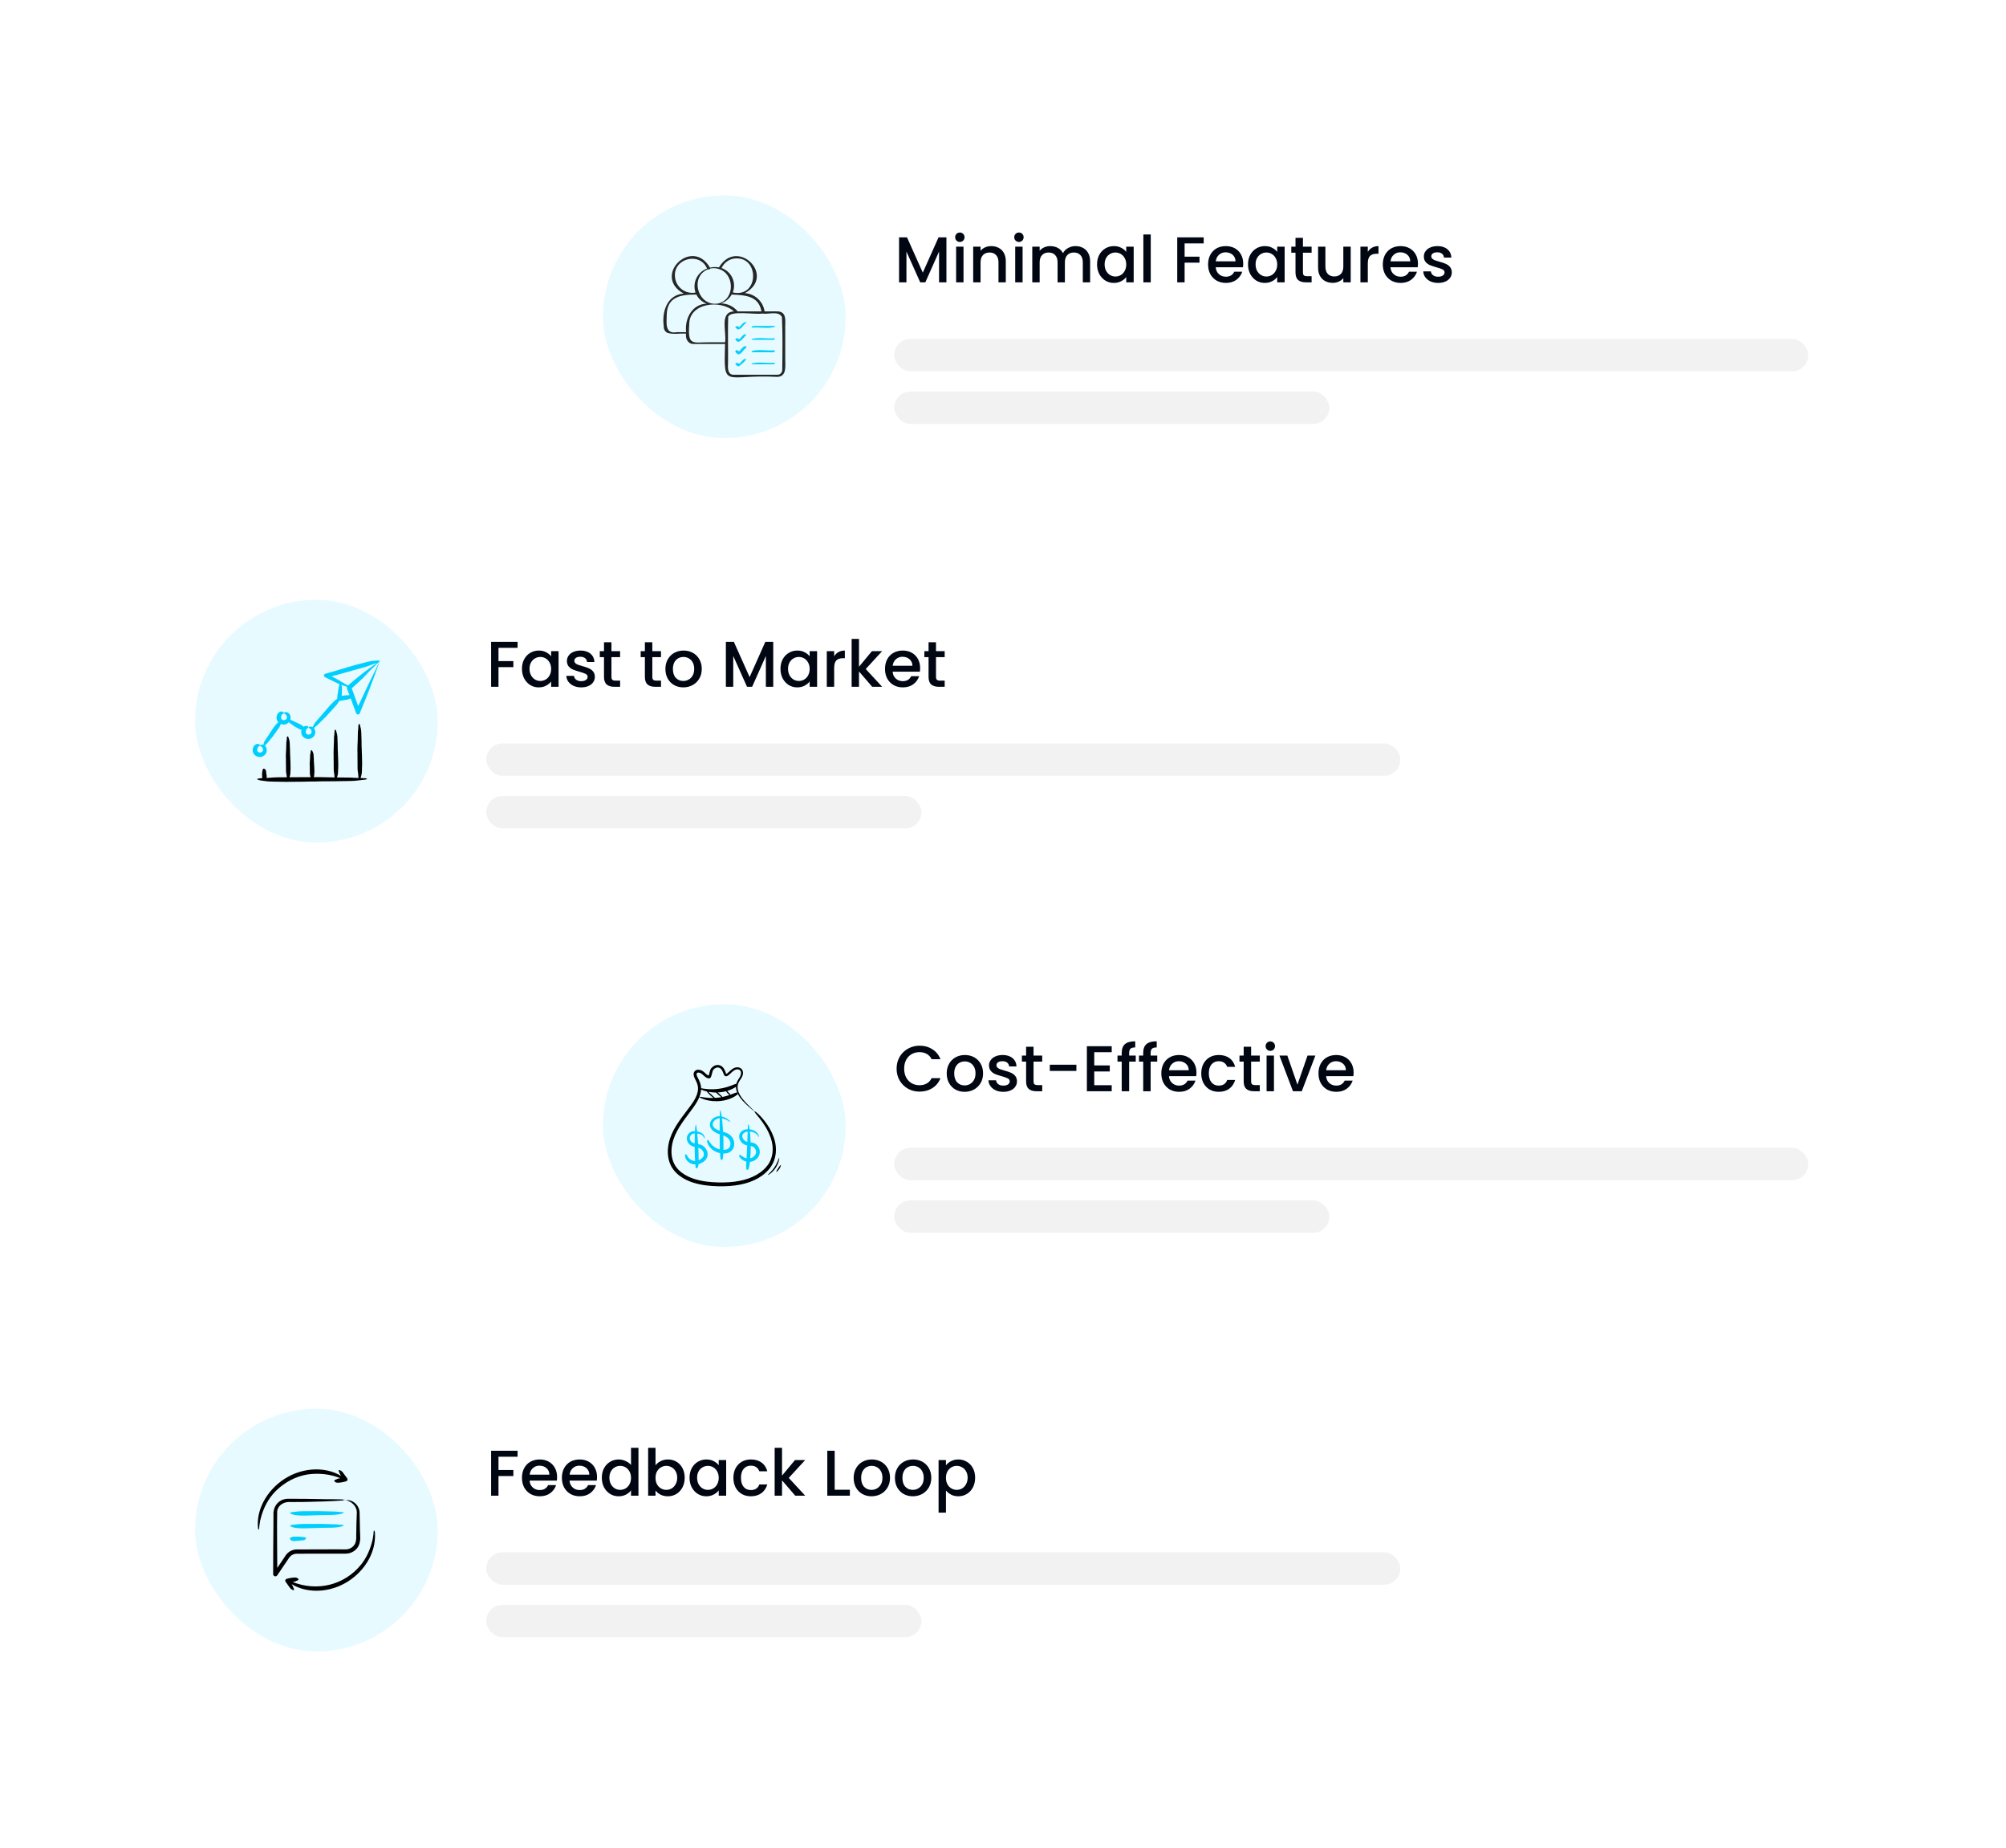 <svg width="496" height="457" viewBox="0 0 496 457" fill="none" xmlns="http://www.w3.org/2000/svg">
<g filter="url(#filter0_d_983_3547)">
<rect x="32.231" y="124.308" width="330" height="92" rx="8" fill="white" shape-rendering="crispEdges"/>
<rect x="48.231" y="140.308" width="60" height="60" rx="30" fill="#E6FAFF"/>
<path fill-rule="evenodd" clip-rule="evenodd" d="M90.799 184.5C90.81 184.503 90.817 184.509 90.832 184.518C90.783 184.548 90.63 184.558 90.565 184.567C90.645 184.601 90.624 184.565 90.553 184.644C90.575 184.665 90.751 184.674 90.636 184.702C90.394 184.761 89.845 184.805 89.556 184.847C88.994 184.928 88.343 184.99 87.773 185.046C87.274 185.094 86.535 185.097 86.03 185.107L85.448 185.117C85.275 185.132 85.194 185.109 85.139 185.116L82.896 185.16L79.595 185.182C79.562 185.182 79.528 185.181 79.496 185.183C79.29 185.199 79.082 185.193 78.876 185.197L78.285 185.219L76.748 185.232C76.648 185.233 76.549 185.242 76.451 185.242L74.553 185.276C73.313 185.295 72.009 185.313 70.77 185.306L69.246 185.285C69.076 185.283 68.907 185.287 68.738 185.27L67.956 185.267C67.507 185.259 66.1 185.216 65.784 185.147C65.496 185.084 65.128 185.08 64.789 185.016C64.4 184.943 64.274 184.951 63.87 184.827C63.807 184.807 63.87 184.793 63.68 184.717C63.636 184.699 63.64 184.664 63.487 184.619C63.706 184.568 63.627 184.551 63.733 184.549C63.897 184.546 63.827 184.492 64.029 184.482C64.536 184.459 64.252 184.374 64.922 184.384C64.829 184.292 64.88 184.334 64.861 184.29C64.816 184.235 64.809 184.109 64.824 184.058C64.831 184.006 64.782 183.512 64.802 183.487C64.824 183.459 64.755 183.325 64.795 183.148C64.819 183.042 64.883 182.782 64.874 182.68L64.904 182.42C64.888 182.397 64.94 182.396 64.944 182.387C64.953 182.359 64.983 182.255 65.015 182.229C65.046 182.203 64.959 182.165 65.02 182.158C65.068 182.151 65.04 182.109 65.052 182.084C65.055 182.079 65.142 182.02 65.191 182.054C65.269 182.11 65.299 182.005 65.411 182.104C65.502 182.185 65.704 182.303 65.729 182.427L65.758 182.569C65.78 182.596 65.745 182.591 65.757 182.599L65.801 182.82C65.832 182.995 65.796 183.125 65.857 183.259C65.867 183.283 65.843 183.271 65.863 183.314L65.888 183.535C65.913 183.675 65.921 183.594 65.941 183.836C65.961 184.062 65.921 184.135 65.892 184.335L66.574 184.309C66.738 184.267 66.875 184.304 67.012 184.271C67.02 184.269 67.029 184.268 67.037 184.268C67.201 184.279 67.355 184.245 67.513 184.226C67.632 184.212 67.813 184.228 67.92 184.22C68.088 184.206 68.258 184.203 68.426 184.193C68.831 184.169 69.237 184.187 69.642 184.178C69.853 184.173 70.063 184.177 70.275 184.183L70.922 184.177C70.922 183.965 70.872 183.959 70.874 183.802C70.876 183.508 70.827 183.506 70.825 183.435C70.824 183.405 70.828 183.374 70.809 183.345C70.807 183.342 70.806 183.338 70.806 183.335C70.817 183.271 70.783 183.211 70.764 183.149L70.758 182.99C70.715 182.781 70.704 182.283 70.721 182.068C70.725 182.026 70.717 181.984 70.716 181.942L70.71 180.867C70.708 180.79 70.7 180.712 70.698 180.635L70.699 179.791C70.718 179.693 70.689 179.597 70.695 179.5C70.704 179.387 70.683 179.265 70.68 179.151C70.669 178.672 70.701 178.329 70.723 177.851L70.761 177.108C70.754 176.826 70.785 176.265 70.794 175.958L70.802 175.536C70.784 175.441 70.837 175.442 70.84 175.401C70.85 175.298 70.876 174.889 70.912 174.772C70.943 174.672 70.857 174.516 70.917 174.485C70.951 174.467 70.95 174.334 70.95 174.334C70.919 174.225 70.979 174.072 71.056 174.02C71.083 174.038 71.091 174.085 71.106 174.125C71.145 174.081 71.135 174.13 71.181 174.129C71.208 174.129 71.219 173.961 71.308 174.272C71.436 174.726 71.598 175.077 71.626 175.561L71.655 176.128C71.677 176.231 71.642 176.214 71.654 176.249L71.698 177.127C71.722 177.674 71.705 178.16 71.735 178.701L71.757 178.931L71.769 179.534C71.77 179.572 71.78 179.611 71.78 179.65C71.779 179.971 71.8 180.11 71.815 180.412L71.844 181.874L71.808 182.67L71.804 182.975C71.796 183.161 71.755 183.698 71.685 183.826C71.627 183.931 71.624 184.045 71.571 184.176L73.341 184.172C73.539 184.171 73.737 184.161 73.936 184.16L75.647 184.158C75.796 184.158 75.946 184.15 76.092 184.161C76.322 184.179 76.549 184.155 76.778 184.157C76.768 184.109 76.769 183.932 76.744 183.906C76.702 183.863 76.74 183.829 76.706 183.789C76.704 183.787 76.703 183.785 76.704 183.783C76.714 183.739 76.68 183.698 76.661 183.656L76.655 183.548C76.612 183.414 76.603 183.064 76.618 182.923C76.628 182.717 76.576 181.512 76.596 181.38L76.573 180.686L76.658 179.601L76.668 179.196L76.699 178.496C76.681 178.432 76.734 178.431 76.738 178.404C76.747 178.331 76.772 178.062 76.809 177.978C76.84 177.909 76.755 177.804 76.814 177.783C76.89 177.756 76.769 177.55 76.953 177.468L77.002 177.539C77.043 177.51 77.034 177.543 77.078 177.542C77.105 177.541 77.117 177.428 77.205 177.639C77.328 177.934 77.496 178.185 77.524 178.513L77.552 178.897C77.574 178.968 77.54 178.955 77.552 178.979L77.596 179.574C77.617 179.866 77.612 180.158 77.617 180.45L77.653 180.798L77.666 181.206C77.668 181.232 77.678 181.258 77.677 181.285C77.674 181.483 77.691 181.606 77.713 181.801L77.742 182.792L77.705 183.331L77.701 183.538C77.692 183.668 77.652 184.031 77.582 184.115C77.574 184.126 77.567 184.135 77.561 184.146C78.698 184.12 79.907 184.163 81.048 184.185L82.721 184.221C82.716 184.098 82.724 184 82.699 183.893C82.654 183.702 82.671 183.382 82.641 183.331C82.599 183.258 82.637 183.195 82.603 183.133C82.602 183.129 82.6 183.125 82.601 183.122C82.611 183.047 82.577 182.978 82.558 182.906L82.552 182.723C82.51 182.495 82.499 181.898 82.515 181.659C82.519 181.611 82.511 181.562 82.511 181.514L82.504 180.274C82.503 180.185 82.494 180.096 82.492 180.006L82.493 179.032C82.512 178.92 82.483 178.809 82.49 178.697C82.498 178.566 82.476 178.419 82.474 178.294C82.459 177.399 82.553 176.4 82.564 175.456L82.592 174.273L82.597 174.124C82.579 174.008 82.632 174.017 82.635 173.967C82.643 173.854 82.671 173.378 82.707 173.241C82.737 173.126 82.651 172.947 82.711 172.911C82.779 172.869 82.7 172.601 82.782 172.472L82.851 172.374C82.878 172.395 82.89 172.464 82.9 172.496C82.931 172.445 82.937 172.501 82.975 172.501C83.002 172.5 83.013 172.304 83.102 172.665C83.229 173.172 83.398 173.623 83.421 174.152L83.449 174.807C83.471 174.925 83.438 174.907 83.449 174.946L83.493 175.959C83.514 176.456 83.51 176.953 83.515 177.45C83.515 177.464 83.513 177.48 83.515 177.495L83.551 178.041L83.564 178.736C83.565 178.78 83.574 178.825 83.574 178.87C83.574 179.234 83.595 179.408 83.609 179.749C83.638 180.428 83.651 181.138 83.63 181.816C83.629 181.856 83.621 181.895 83.62 181.933C83.617 182.047 83.623 182.254 83.602 182.353L83.598 182.706C83.59 182.913 83.548 183.548 83.479 183.687C83.419 183.81 83.416 183.978 83.349 184.137C83.336 184.166 83.326 184.195 83.316 184.224L86.628 184.259L86.96 184.264C87.202 184.247 87.197 184.298 87.307 184.303C87.418 184.306 87.53 184.306 87.641 184.317C87.709 184.323 87.781 184.316 87.851 184.318L88.694 184.356C88.665 184.253 88.619 184.221 88.618 184.177C88.615 184.047 88.62 183.913 88.596 183.796C88.554 183.595 88.567 183.225 88.538 183.168C88.496 183.085 88.534 183.015 88.501 182.947C88.499 182.943 88.498 182.939 88.498 182.935C88.509 182.852 88.474 182.774 88.455 182.695L88.449 182.489C88.397 182.154 88.421 181.924 88.407 181.621C88.403 181.514 88.406 181.408 88.412 181.302C88.416 181.248 88.408 181.194 88.408 181.139L88.401 179.756C88.4 179.656 88.391 179.555 88.39 179.455L88.39 178.368C88.409 178.243 88.38 178.119 88.387 177.994C88.395 177.846 88.374 177.688 88.371 177.545C88.359 176.778 88.415 176.002 88.443 175.232L88.474 173.831L88.493 172.887C88.476 172.764 88.529 172.766 88.532 172.713C88.54 172.589 88.57 172.043 88.603 171.903C88.635 171.771 88.548 171.576 88.608 171.534C88.675 171.488 88.597 171.188 88.679 171.044L88.748 170.935C88.775 170.958 88.788 171.035 88.797 171.071C88.819 171.027 88.813 171.05 88.873 171.076C88.903 171.06 88.912 170.871 89 171.259C89.124 171.813 89.298 172.35 89.318 172.92L89.347 173.65C89.367 173.776 89.335 173.768 89.345 173.806L89.39 174.937L89.412 176.652C89.428 176.756 89.422 176.86 89.426 176.965L89.448 177.262L89.461 178.038C89.462 178.088 89.472 178.138 89.472 178.188L89.505 179.144L89.54 180.752L89.499 182.077L89.496 182.471C89.487 182.705 89.446 183.403 89.377 183.566C89.311 183.721 89.316 183.882 89.246 184.069L89.14 184.377C89.268 184.373 89.587 184.335 89.646 184.379C89.738 184.448 90.331 184.367 90.618 184.45C90.677 184.467 90.739 184.482 90.799 184.5Z" fill="black"/>
<path fill-rule="evenodd" clip-rule="evenodd" d="M93.793 155.703L93.786 155.699L93.752 155.752C93.763 155.725 93.81 155.577 93.834 155.569C93.843 155.566 93.854 155.563 93.864 155.559C93.838 155.608 93.821 155.654 93.793 155.703ZM93.705 155.792C93.741 155.72 93.777 155.648 93.813 155.576C93.786 155.586 93.763 155.601 93.744 155.626C93.722 155.657 93.685 155.675 93.645 155.689L92.983 156.348C92.793 156.553 92.505 156.8 92.277 157.034L91.379 157.923L91.119 158.202L90.554 158.808C90.483 158.888 90.412 158.95 90.341 159.021L89.87 159.508C89.57 159.825 89.263 160.097 88.958 160.392C88.8 160.546 88.638 160.69 88.474 160.832C88.391 160.904 88.311 160.987 88.229 161.062C87.817 161.438 87.398 161.81 86.975 162.183L88.022 165.076C88.078 165.232 88.142 165.387 88.187 165.545C88.262 165.812 88.382 166.061 88.468 166.324C88.499 166.415 88.532 166.506 88.566 166.596C89.607 164.353 90.642 162.13 91.721 159.905L92.339 158.666L92.874 157.569C92.971 157.377 93.139 156.952 93.215 156.829L93.705 155.792ZM86.14 163.875L85.712 163.909L85.041 163.971L84.489 164.077C84.484 163.573 84.563 163.071 84.548 162.567C84.546 162.525 84.563 162.485 84.546 162.443C84.537 162.419 84.569 162.434 84.554 162.364C84.541 162.307 84.585 161.943 84.534 161.765L84.395 161.34L85.428 161.687C85.551 161.723 85.672 161.765 85.794 161.807C85.744 161.932 85.738 162.074 85.787 162.21L86.406 163.892C86.317 163.876 86.228 163.868 86.14 163.875ZM83.757 160.16L81.976 159.206C82.624 159.045 83.224 158.901 83.867 158.721C84.075 158.662 84.289 158.581 84.505 158.53C84.685 158.488 84.854 158.411 85.038 158.38L86.591 157.956C86.733 157.915 86.874 157.868 87.016 157.827L88.99 157.28C89.067 157.258 89.143 157.23 89.221 157.212C89.374 157.176 89.527 157.138 89.678 157.092C89.967 157.003 90.264 156.941 90.549 156.838L90.995 156.687C91.062 156.666 91.132 156.655 91.197 156.626C91.306 156.576 91.409 156.513 91.529 156.491C91.535 156.49 91.541 156.487 91.546 156.484C91.638 156.423 91.743 156.435 91.852 156.361C91.904 156.325 92.323 156.203 92.369 156.19C92.615 156.125 92.796 156.014 92.995 155.969C93.061 155.954 93.125 155.933 93.188 155.914C92.939 156.093 92.4 156.497 92.168 156.639C91.867 156.825 90.579 157.792 90.186 158.093C89.961 158.266 89.736 158.447 89.512 158.627C89.493 158.642 89.473 158.659 89.454 158.672C89.219 158.834 88.825 159.163 88.584 159.358C88.503 159.423 88.421 159.482 88.34 159.548C87.514 160.218 86.835 160.801 86.038 161.506C85.966 161.473 85.721 161.362 85.702 161.303C85.676 161.222 85.371 161.16 85.219 161.047C85.07 160.937 84.712 160.731 84.54 160.632C84.466 160.59 84.177 160.441 84.145 160.397C84.079 160.305 83.981 160.289 83.884 160.235C83.841 160.211 83.8 160.183 83.757 160.16ZM93.85 155.408C93.794 155.377 93.735 155.387 93.686 155.335L93.473 155.308L92.593 155.359C92.462 155.377 92.331 155.398 92.199 155.396C91.949 155.392 90.934 155.628 90.604 155.71L90.04 155.86L88.137 156.339C87.439 156.537 86.565 156.777 85.886 156.99L83.481 157.707L83.082 157.822C82.975 157.858 82.868 157.897 82.76 157.93L80.433 158.591C80.034 158.699 79.982 159.242 80.345 159.424L81.758 160.114L82.376 160.41C82.426 160.426 82.428 160.459 82.579 160.517L82.971 160.707C83.25 160.844 83.654 161.048 83.946 161.169C83.919 161.279 83.881 161.207 83.887 161.257C83.914 161.483 83.882 161.359 83.811 161.682C83.809 161.692 83.794 161.824 83.77 161.836C83.716 161.866 83.745 161.897 83.737 161.939L83.608 162.925L83.43 163.998C83.403 164.239 83.415 164.51 83.375 164.809C83.256 164.885 83.217 164.879 83.17 164.91C82.915 165.077 82.605 165.37 82.4 165.595C82.395 165.601 82.39 165.607 82.383 165.611L81.683 166.304L80.895 167.204L80.436 167.747C80.41 167.774 80.392 167.808 80.367 167.836L79.951 168.306C79.62 168.754 79.151 169.222 78.782 169.649L78.31 170.219C78.296 170.25 78.283 170.216 78.231 170.302C78.187 170.377 77.818 170.754 77.69 170.99C77.594 171.167 77.453 171.432 77.38 171.615C77.359 171.668 77.336 171.718 77.311 171.767C77.291 171.767 76.995 171.565 76.484 171.685C76.252 171.739 76.37 171.781 76.369 171.8C76.367 171.838 76.334 171.839 76.362 171.875L76.293 171.921C76.317 171.976 76.389 172.066 76.465 172.043C76.465 172.043 76.537 172.059 76.537 172.094C76.537 172.154 76.64 172.098 76.676 172.152C76.707 172.198 76.909 172.37 76.892 172.411C76.87 172.462 76.906 172.458 76.922 172.485C77.035 172.687 77.046 172.743 77.049 172.96C77.05 173.051 76.998 173.247 76.932 173.312C76.8 173.444 76.758 173.523 76.524 173.582C76.514 173.585 76.505 173.591 76.496 173.595C76.463 173.605 76.175 173.666 76.127 173.625C76.109 173.61 75.801 173.54 75.669 173.271C75.628 173.187 75.579 172.986 75.588 172.954C75.62 172.807 75.621 172.733 75.672 172.555C75.677 172.539 75.696 172.532 75.695 172.513C75.693 172.398 75.721 172.434 75.719 172.415C75.714 172.367 75.758 172.386 75.753 172.331C75.749 172.288 75.881 172.217 75.929 172.151C75.977 172.084 76.069 172.107 76.085 172.056C76.121 171.949 76.182 171.991 76.202 171.926C76.217 171.877 76.245 171.902 76.25 171.882C76.259 171.845 76.276 171.836 76.293 171.82L76.175 171.617C76.06 171.513 75.807 171.464 75.658 171.491C75.412 171.536 75.314 171.506 75.067 171.707C74.963 171.546 74.743 171.429 74.733 171.418L74.375 171.161L73.896 170.923C73.76 170.866 73.748 170.877 73.606 170.792C73.592 170.783 73.572 170.783 73.558 170.776L73.392 170.69C73.316 170.67 73.353 170.661 73.308 170.648C73.052 170.574 72.84 170.4 72.594 170.297L72.288 170.167C72.271 170.17 72.293 170.143 72.244 170.141C72.168 170.136 72.072 170 71.77 170.005C71.875 169.693 71.878 169.374 71.808 169.055C71.793 168.984 71.764 168.968 71.768 168.947C71.778 168.902 71.743 168.871 71.717 168.807C71.484 168.229 70.985 167.974 70.381 168.116C70.15 168.171 70.266 168.213 70.266 168.231C70.264 168.267 70.231 168.276 70.258 168.307L70.191 168.353C70.274 168.516 70.357 168.469 70.375 168.477C70.495 168.533 70.396 168.551 70.45 168.552C70.563 168.555 70.557 168.565 70.65 168.666C70.672 168.689 70.803 168.808 70.789 168.844C70.768 168.895 70.802 168.888 70.82 168.917C71.042 169.277 70.986 169.747 70.575 169.958C70.484 170.005 70.222 170.083 70.139 170.072C70.014 170.055 70.151 170.103 69.96 170.035C69.873 170.004 69.712 169.898 69.656 169.839C69.568 169.747 69.499 169.566 69.492 169.439C69.492 169.421 69.48 169.404 69.485 169.387C69.505 169.312 69.488 169.3 69.518 169.189L69.569 168.987C69.574 168.971 69.593 168.965 69.593 168.944C69.593 168.91 69.587 168.868 69.615 168.852C69.624 168.847 69.597 168.84 69.635 168.806C69.659 168.785 69.623 168.736 69.748 168.658C69.854 168.593 69.795 168.558 69.965 168.511C69.991 168.504 69.976 168.434 70.066 168.397C70.111 168.379 70.092 168.329 70.13 168.325C70.161 168.322 70.123 168.319 70.191 168.252C70.039 167.992 70.072 167.99 69.737 167.923C69.603 167.896 69.488 167.947 69.35 167.952C69.143 167.96 68.834 168.23 68.707 168.401C68.611 168.531 68.484 168.794 68.438 168.952C68.268 169.544 68.407 170.157 68.841 170.607C68.718 170.688 68.707 170.61 68.441 170.902C68.304 171.053 68.301 171.042 68.175 171.219L67.706 171.784L67.22 172.505L66.941 172.943C66.924 172.964 66.916 172.991 66.901 173.014L66.728 173.265C66.675 173.368 66.674 173.331 66.643 173.391C66.408 173.836 65.984 174.331 65.705 174.812C65.684 174.852 65.647 174.879 65.638 174.926C65.633 174.951 65.611 174.924 65.588 174.993C65.569 175.047 65.326 175.358 65.269 175.547L65.124 176.146C64.908 176.085 64.7 176.086 64.484 176.137C64.254 176.19 64.369 176.235 64.369 176.252C64.367 176.285 64.334 176.299 64.361 176.327C64.328 176.345 64.305 176.347 64.294 176.373C64.32 176.434 64.393 176.518 64.466 176.496C64.467 176.495 64.537 176.512 64.537 176.547C64.537 176.607 64.641 176.551 64.677 176.604C64.708 176.65 64.909 176.822 64.892 176.864C64.871 176.918 64.907 176.91 64.922 176.938C65.033 177.138 65.047 177.197 65.049 177.412C65.05 177.502 64.998 177.698 64.933 177.764C64.782 177.915 64.749 177.97 64.496 178.047C64.465 178.057 64.176 178.118 64.128 178.078C64.09 178.047 63.444 177.886 63.621 177.209L63.672 177.007C63.677 176.992 63.696 176.985 63.696 176.965C63.695 176.931 63.69 176.888 63.718 176.873C63.727 176.868 63.7 176.862 63.738 176.827C63.76 176.807 63.731 176.751 63.852 176.679C63.953 176.619 63.886 176.585 64.068 176.531C64.094 176.524 64.081 176.453 64.169 176.418C64.213 176.4 64.195 176.35 64.233 176.345C64.266 176.341 64.225 176.34 64.294 176.272C64.144 176.017 64.174 176.008 63.84 175.943C63.703 175.917 63.59 175.969 63.453 175.973C63.247 175.978 62.939 176.25 62.81 176.422C62.678 176.599 62.642 176.742 62.619 176.776C62.53 176.912 62.47 177.266 62.468 177.425C62.46 178.265 63.016 178.927 63.841 179.121C64.057 179.172 64.359 179.193 64.575 179.136C64.835 179.068 64.698 179.127 64.955 179.004C65.23 178.872 65.51 178.642 65.681 178.395C65.959 177.993 66.016 177.543 65.911 177.076C65.895 177.007 65.868 176.987 65.871 176.967C65.88 176.917 65.846 176.895 65.82 176.827C65.766 176.688 65.597 176.431 65.499 176.352C65.565 176.378 65.558 176.234 65.626 176.195C65.75 176.124 65.927 175.875 65.964 175.876C66.025 175.879 66.023 175.832 66.05 175.8L66.91 174.736L67.496 174.047L67.753 173.669C67.798 173.619 67.814 173.547 67.869 173.504L68.218 173.031C68.249 172.986 68.275 172.938 68.305 172.893L68.791 172.212L69.082 171.801L69.162 171.646C69.175 171.624 69.197 171.608 69.203 171.581C69.213 171.535 69.211 171.481 69.246 171.451C69.248 171.449 69.248 171.447 69.248 171.444C69.245 171.391 69.295 171.386 69.288 171.325C69.284 171.296 69.374 171.162 69.384 171.149C69.421 171.1 69.427 171.06 69.445 171.008C69.71 171.111 69.989 171.168 70.274 171.143C70.51 171.123 70.52 171.091 70.637 171.078C70.688 171.073 71.01 170.91 71.064 170.86C71.092 170.833 71.234 170.769 71.426 170.563L71.565 170.687C71.579 170.699 71.551 170.743 71.596 170.749L72.155 171.123C72.22 171.157 72.641 171.507 72.753 171.57L73.112 171.756L73.423 171.938C73.452 171.954 73.485 171.963 73.515 171.978L74.234 172.375L74.34 172.404C74.355 172.41 74.364 172.425 74.383 172.424C74.415 172.42 74.455 172.404 74.473 172.427C74.475 172.428 74.477 172.428 74.479 172.427C74.515 172.406 74.498 172.452 74.568 172.429C74.375 173.004 74.466 173.608 74.861 174.085C75.221 174.518 75.816 174.757 76.378 174.711C76.619 174.691 76.616 174.66 76.74 174.646C76.79 174.64 77.114 174.478 77.167 174.428C77.23 174.369 77.437 174.296 77.681 173.943C77.962 173.536 78.014 173.096 77.911 172.623C77.895 172.553 77.867 172.536 77.871 172.515C77.879 172.465 77.846 172.442 77.82 172.376C77.77 172.249 77.687 172.121 77.602 172.017C77.639 171.987 77.671 171.949 77.701 171.958C77.766 171.976 77.8 171.812 77.891 171.76C78.038 171.677 78.342 171.357 78.379 171.357C78.451 171.356 78.458 171.302 78.502 171.26L79.073 170.686C79.238 170.523 79.69 170.041 79.827 169.927L80.718 169.062L81.132 168.591C81.201 168.528 81.242 168.44 81.319 168.385L81.87 167.794C81.919 167.738 81.963 167.677 82.013 167.622L82.788 166.773L83.252 166.259L83.392 166.067C83.415 166.039 83.445 166.019 83.461 165.985C83.487 165.93 83.502 165.864 83.552 165.826C83.554 165.824 83.555 165.82 83.556 165.817C83.568 165.754 83.629 165.744 83.64 165.671C83.649 165.616 83.833 165.448 83.913 165.295C84.111 165.294 84.356 165.249 84.568 165.209C84.618 165.2 84.666 165.183 84.716 165.174L85.49 165.043C85.637 165.037 85.946 164.98 86.08 164.915L86.182 164.893C86.219 164.868 86.253 164.829 86.296 164.832C86.298 164.832 86.3 164.831 86.302 164.829C86.326 164.792 86.374 164.821 86.407 164.775C86.433 164.738 86.59 164.738 86.704 164.673L87.304 166.285C87.34 166.39 87.387 166.49 87.425 166.594L87.853 167.767C87.912 167.912 87.97 168.057 88.014 168.208C88.069 168.388 88.154 168.548 88.344 168.62C88.595 168.716 88.875 168.589 88.97 168.339L89.599 166.759C90.096 165.565 90.579 164.396 91.043 163.19L92.207 160.122C92.428 159.539 92.679 158.889 92.88 158.3C93.141 157.541 93.423 156.722 93.712 155.976L93.871 155.555C93.887 155.547 93.876 155.528 93.993 155.452C93.921 155.445 93.921 155.445 93.85 155.408Z" fill="#00CEFF"/>
<path d="M127.975 150.688V152.176H123.255V155.456H126.935V156.944H123.255V161.808H121.431V150.688H127.975ZM129.057 157.36C129.057 156.474 129.238 155.69 129.601 155.008C129.974 154.325 130.476 153.797 131.105 153.424C131.745 153.04 132.449 152.848 133.217 152.848C133.91 152.848 134.513 152.986 135.025 153.264C135.548 153.53 135.964 153.866 136.273 154.272V152.992H138.113V161.808H136.273V160.496C135.964 160.912 135.542 161.258 135.009 161.536C134.476 161.813 133.868 161.952 133.185 161.952C132.428 161.952 131.734 161.76 131.105 161.376C130.476 160.981 129.974 160.437 129.601 159.744C129.238 159.04 129.057 158.245 129.057 157.36ZM136.273 157.392C136.273 156.784 136.145 156.256 135.889 155.808C135.644 155.36 135.318 155.018 134.913 154.784C134.508 154.549 134.07 154.432 133.601 154.432C133.132 154.432 132.694 154.549 132.289 154.784C131.884 155.008 131.553 155.344 131.297 155.792C131.052 156.229 130.929 156.752 130.929 157.36C130.929 157.968 131.052 158.501 131.297 158.96C131.553 159.418 131.884 159.77 132.289 160.016C132.705 160.25 133.142 160.368 133.601 160.368C134.07 160.368 134.508 160.25 134.913 160.016C135.318 159.781 135.644 159.44 135.889 158.992C136.145 158.533 136.273 158 136.273 157.392ZM143.709 161.952C143.016 161.952 142.392 161.829 141.837 161.584C141.293 161.328 140.861 160.986 140.541 160.56C140.221 160.122 140.05 159.637 140.029 159.104H141.917C141.949 159.477 142.125 159.792 142.445 160.048C142.776 160.293 143.186 160.416 143.677 160.416C144.189 160.416 144.584 160.32 144.861 160.128C145.149 159.925 145.293 159.669 145.293 159.36C145.293 159.029 145.133 158.784 144.813 158.624C144.504 158.464 144.008 158.288 143.325 158.096C142.664 157.914 142.125 157.738 141.709 157.568C141.293 157.397 140.93 157.136 140.621 156.784C140.322 156.432 140.173 155.968 140.173 155.392C140.173 154.922 140.312 154.496 140.589 154.112C140.866 153.717 141.261 153.408 141.773 153.184C142.296 152.96 142.893 152.848 143.565 152.848C144.568 152.848 145.373 153.104 145.981 153.616C146.6 154.117 146.93 154.805 146.973 155.68H145.149C145.117 155.285 144.957 154.97 144.669 154.736C144.381 154.501 143.992 154.384 143.501 154.384C143.021 154.384 142.653 154.474 142.397 154.656C142.141 154.837 142.013 155.077 142.013 155.376C142.013 155.61 142.098 155.808 142.269 155.968C142.44 156.128 142.648 156.256 142.893 156.352C143.138 156.437 143.501 156.549 143.981 156.688C144.621 156.858 145.144 157.034 145.549 157.216C145.965 157.386 146.322 157.642 146.621 157.984C146.92 158.325 147.074 158.778 147.085 159.344C147.085 159.845 146.946 160.293 146.669 160.688C146.392 161.082 145.997 161.392 145.485 161.616C144.984 161.84 144.392 161.952 143.709 161.952ZM151.184 154.48V159.36C151.184 159.69 151.258 159.93 151.408 160.08C151.568 160.218 151.834 160.288 152.208 160.288H153.328V161.808H151.888C151.066 161.808 150.437 161.616 150 161.232C149.562 160.848 149.344 160.224 149.344 159.36V154.48H148.304V152.992H149.344V150.8H151.184V152.992H153.328V154.48H151.184ZM161.293 154.48V159.36C161.293 159.69 161.368 159.93 161.517 160.08C161.677 160.218 161.944 160.288 162.317 160.288H163.437V161.808H161.997C161.176 161.808 160.546 161.616 160.109 161.232C159.672 160.848 159.453 160.224 159.453 159.36V154.48H158.413V152.992H159.453V150.8H161.293V152.992H163.437V154.48H161.293ZM168.942 161.952C168.11 161.952 167.358 161.765 166.686 161.392C166.014 161.008 165.486 160.474 165.102 159.792C164.718 159.098 164.526 158.298 164.526 157.392C164.526 156.496 164.724 155.701 165.118 155.008C165.513 154.314 166.052 153.781 166.734 153.408C167.417 153.034 168.18 152.848 169.022 152.848C169.865 152.848 170.628 153.034 171.31 153.408C171.993 153.781 172.532 154.314 172.926 155.008C173.321 155.701 173.518 156.496 173.518 157.392C173.518 158.288 173.316 159.082 172.91 159.776C172.505 160.469 171.95 161.008 171.246 161.392C170.553 161.765 169.785 161.952 168.942 161.952ZM168.942 160.368C169.412 160.368 169.849 160.256 170.254 160.032C170.67 159.808 171.006 159.472 171.262 159.024C171.518 158.576 171.646 158.032 171.646 157.392C171.646 156.752 171.524 156.213 171.278 155.776C171.033 155.328 170.708 154.992 170.302 154.768C169.897 154.544 169.46 154.432 168.99 154.432C168.521 154.432 168.084 154.544 167.678 154.768C167.284 154.992 166.969 155.328 166.734 155.776C166.5 156.213 166.382 156.752 166.382 157.392C166.382 158.341 166.622 159.077 167.102 159.6C167.593 160.112 168.206 160.368 168.942 160.368ZM191.19 150.688V161.808H189.366V154.192L185.974 161.808H184.71L181.302 154.192V161.808H179.478V150.688H181.446L185.35 159.408L189.238 150.688H191.19ZM192.979 157.36C192.979 156.474 193.16 155.69 193.523 155.008C193.896 154.325 194.398 153.797 195.027 153.424C195.667 153.04 196.371 152.848 197.139 152.848C197.832 152.848 198.435 152.986 198.947 153.264C199.47 153.53 199.886 153.866 200.195 154.272V152.992H202.035V161.808H200.195V160.496C199.886 160.912 199.464 161.258 198.931 161.536C198.398 161.813 197.79 161.952 197.107 161.952C196.35 161.952 195.656 161.76 195.027 161.376C194.398 160.981 193.896 160.437 193.523 159.744C193.16 159.04 192.979 158.245 192.979 157.36ZM200.195 157.392C200.195 156.784 200.067 156.256 199.811 155.808C199.566 155.36 199.24 155.018 198.835 154.784C198.43 154.549 197.992 154.432 197.523 154.432C197.054 154.432 196.616 154.549 196.211 154.784C195.806 155.008 195.475 155.344 195.219 155.792C194.974 156.229 194.851 156.752 194.851 157.36C194.851 157.968 194.974 158.501 195.219 158.96C195.475 159.418 195.806 159.77 196.211 160.016C196.627 160.25 197.064 160.368 197.523 160.368C197.992 160.368 198.43 160.25 198.835 160.016C199.24 159.781 199.566 159.44 199.811 158.992C200.067 158.533 200.195 158 200.195 157.392ZM206.255 154.272C206.521 153.824 206.873 153.477 207.311 153.232C207.759 152.976 208.287 152.848 208.895 152.848V154.736H208.431C207.716 154.736 207.172 154.917 206.799 155.28C206.436 155.642 206.255 156.272 206.255 157.168V161.808H204.431V152.992H206.255V154.272ZM214.059 157.408L218.123 161.808H215.659L212.395 158.016V161.808H210.571V149.968H212.395V156.848L215.595 152.992H218.123L214.059 157.408ZM227.511 157.184C227.511 157.514 227.489 157.813 227.447 158.08H220.711C220.764 158.784 221.025 159.349 221.495 159.776C221.964 160.202 222.54 160.416 223.223 160.416C224.204 160.416 224.897 160.005 225.303 159.184H227.271C227.004 159.994 226.519 160.661 225.815 161.184C225.121 161.696 224.257 161.952 223.223 161.952C222.38 161.952 221.623 161.765 220.951 161.392C220.289 161.008 219.767 160.474 219.383 159.792C219.009 159.098 218.823 158.298 218.823 157.392C218.823 156.485 219.004 155.69 219.367 155.008C219.74 154.314 220.257 153.781 220.919 153.408C221.591 153.034 222.359 152.848 223.223 152.848C224.055 152.848 224.796 153.029 225.447 153.392C226.097 153.754 226.604 154.266 226.967 154.928C227.329 155.578 227.511 156.33 227.511 157.184ZM225.607 156.608C225.596 155.936 225.356 155.397 224.887 154.992C224.417 154.586 223.836 154.384 223.143 154.384C222.513 154.384 221.975 154.586 221.527 154.992C221.079 155.386 220.812 155.925 220.727 156.608H225.607ZM231.434 154.48V159.36C231.434 159.69 231.508 159.93 231.658 160.08C231.818 160.218 232.084 160.288 232.458 160.288H233.578V161.808H232.138C231.316 161.808 230.687 161.616 230.25 161.232C229.812 160.848 229.594 160.224 229.594 159.36V154.48H228.554V152.992H229.594V150.8H231.434V152.992H233.578V154.48H231.434Z" fill="#000612"/>
<rect x="120.231" y="175.808" width="226" height="8" rx="4" fill="#7F7F7F" fill-opacity="0.1"/>
<rect x="120.231" y="188.808" width="107.598" height="8" rx="4" fill="#7F7F7F" fill-opacity="0.1"/>
</g>
<g filter="url(#filter1_d_983_3547)">
<rect x="133.1" y="24.308" width="330" height="92" rx="8" fill="white" shape-rendering="crispEdges"/>
<rect x="149.1" y="40.308" width="60" height="60" rx="30" fill="#E6FAFF"/>
<path d="M192.563 69.008C191.396 68.941 190.217 69.026 189.047 68.998C188.875 67.803 188.299 66.703 187.414 65.88C186.53 65.058 185.391 64.564 184.187 64.479C192.01 60.186 182.305 50.603 177.766 58.11C177.029 57.973 176.272 57.995 175.544 58.175C171.076 50.453 161.149 60.305 169.071 64.593C164.923 64.849 163.608 69.121 164.125 72.67C164.099 72.984 164.161 73.3 164.305 73.581C164.448 73.862 164.666 74.097 164.936 74.261C166.412 74.784 168.081 74.375 169.629 74.498C169.432 75.885 170.21 77.165 171.693 77.05H179.273C178.97 88.444 178.962 84.486 192.237 85.182C194.541 85.078 194.161 82.547 194.156 80.907V73.422C194.051 71.871 194.731 69.315 192.563 69.008ZM188.28 68.997C186.321 69.001 184.361 68.983 182.401 68.993C181.901 68.384 181.274 67.892 180.564 67.552C179.853 67.212 179.077 67.032 178.289 67.026C179.4 66.625 180.334 65.843 180.924 64.82C184.147 65 187.568 65.051 188.28 68.997ZM181.173 55.984C187.862 54.729 187.93 65.769 181.177 64.303C181.405 63.727 181.514 63.11 181.498 62.49C181.481 61.871 181.339 61.261 181.081 60.697C180.823 60.134 180.453 59.628 179.994 59.211C179.535 58.794 178.997 58.474 178.411 58.271C178.672 57.708 179.055 57.211 179.533 56.815C180.011 56.419 180.571 56.135 181.173 55.984ZM177.538 58.452C177.573 58.462 177.607 58.476 177.643 58.486C181.636 59.565 181.85 65.948 177.678 67.015C172.689 68.033 170.344 60.562 175.004 58.594C175.214 58.689 175.55 58.586 175.603 58.401C176.241 58.252 176.908 58.27 177.538 58.452ZM166.897 60.486C166.406 55.894 173.017 54.147 174.829 58.401C173.67 58.818 172.721 59.673 172.187 60.783C171.653 61.893 171.576 63.168 171.974 64.334C171.384 64.446 170.778 64.433 170.193 64.295C169.609 64.158 169.06 63.9 168.581 63.538C168.103 63.175 167.706 62.716 167.416 62.191C167.125 61.665 166.949 61.084 166.897 60.486ZM167.432 74.124C164.354 74.713 164.813 71.952 164.856 69.842C164.931 65.275 168.537 64.798 172.19 64.834C172.712 65.878 173.618 66.68 174.718 67.072C171.066 67.235 169.263 70.809 169.646 74.124H167.432ZM175.864 76.622C171.333 76.556 170.011 77.75 170.413 72.253C170.346 66.825 178.26 66.016 181.475 68.996C177.771 69.148 179.737 74.216 179.274 76.623L175.864 76.622ZM193.416 83.382C193.427 83.539 193.407 83.696 193.358 83.845C193.308 83.994 193.229 84.132 193.126 84.251C193.022 84.369 192.897 84.466 192.756 84.535C192.615 84.605 192.461 84.645 192.304 84.655H181.59C179.852 84.777 179.934 82.942 180.014 81.675C180.057 77.927 179.934 74.149 180.048 70.419C180.336 68.652 186.789 69.854 188.48 69.521C189.976 69.81 192.51 68.754 193.343 70.392C193.533 74.691 193.483 79.069 193.416 83.382Z" fill="#262626"/>
<path d="M182.33 73.429C183.206 73.565 183.694 72.413 184.332 71.955C184.483 71.829 184.694 71.607 184.345 71.628C183.646 71.716 183.279 72.5 182.754 72.91C182.686 72.789 182.573 72.699 182.439 72.66C182.305 72.621 182.162 72.636 182.039 72.702C181.977 72.726 181.727 72.826 181.825 72.924L182.33 73.429Z" fill="#00CEFF"/>
<path d="M186.067 73.001C187.866 72.843 189.92 73.324 191.601 72.802C191.685 72.658 191.528 72.592 191.403 72.592H186.978C186.628 72.503 185.3 72.727 186.067 73.001Z" fill="#00CEFF"/>
<path d="M182.333 76.471C183.029 76.75 184.097 75.192 184.555 74.719C183.833 74.32 183.285 75.564 182.743 75.922C182.55 75.503 181.733 75.611 181.828 75.966L182.333 76.471Z" fill="#00CEFF"/>
<path d="M191.409 75.641C189.604 75.793 187.57 75.332 185.872 75.832C185.787 75.973 185.946 76.012 186.061 76.012H190.486C190.845 75.979 191.328 76.124 191.597 75.822C191.683 75.681 191.524 75.641 191.409 75.641Z" fill="#00CEFF"/>
<path d="M184.397 77.587C183.664 77.528 183.263 78.512 182.708 78.897C182.515 78.651 182.211 78.432 181.922 78.674C181.552 79.021 182.211 79.317 182.395 79.583C183.195 79.801 183.695 78.558 184.308 78.159C184.498 78.016 184.709 77.723 184.397 77.587Z" fill="#00CEFF"/>
<path d="M191.394 78.617C189.604 78.788 187.511 78.269 185.863 78.83C185.79 78.982 185.928 79.098 186.076 79.098H190.503C190.856 79.184 192.19 78.983 191.394 78.617Z" fill="#00CEFF"/>
<path d="M184.341 80.713C183.642 80.804 183.276 81.589 182.75 81.998C182.532 81.572 181.808 81.718 181.823 82.018C182.081 82.22 182.278 82.675 182.659 82.538C182.904 82.536 185.048 80.6 184.341 80.713Z" fill="#00CEFF"/>
<path d="M191.408 81.702C189.604 81.854 187.57 81.392 185.872 81.893C185.787 82.034 185.945 82.074 186.061 82.074H190.486C190.846 82.041 191.328 82.186 191.598 81.883C191.683 81.743 191.524 81.702 191.408 81.702Z" fill="#00CEFF"/>
<path d="M234.012 50.688V61.808H232.188V54.192L228.796 61.808H227.532L224.124 54.192V61.808H222.3V50.688H224.268L228.172 59.408L232.06 50.688H234.012ZM237.338 51.824C237.007 51.824 236.73 51.712 236.506 51.488C236.282 51.264 236.17 50.986 236.17 50.656C236.17 50.325 236.282 50.048 236.506 49.824C236.73 49.6 237.007 49.488 237.338 49.488C237.658 49.488 237.93 49.6 238.154 49.824C238.378 50.048 238.49 50.325 238.49 50.656C238.49 50.986 238.378 51.264 238.154 51.488C237.93 51.712 237.658 51.824 237.338 51.824ZM238.234 52.992V61.808H236.41V52.992H238.234ZM245.076 52.848C245.77 52.848 246.388 52.992 246.932 53.28C247.487 53.568 247.919 53.994 248.228 54.56C248.538 55.125 248.692 55.808 248.692 56.608V61.808H246.884V56.88C246.884 56.09 246.687 55.488 246.292 55.072C245.898 54.645 245.359 54.432 244.676 54.432C243.994 54.432 243.45 54.645 243.044 55.072C242.65 55.488 242.452 56.09 242.452 56.88V61.808H240.628V52.992H242.452V54C242.751 53.637 243.13 53.354 243.588 53.152C244.058 52.949 244.554 52.848 245.076 52.848ZM251.947 51.824C251.616 51.824 251.339 51.712 251.115 51.488C250.891 51.264 250.779 50.986 250.779 50.656C250.779 50.325 250.891 50.048 251.115 49.824C251.339 49.6 251.616 49.488 251.947 49.488C252.267 49.488 252.539 49.6 252.763 49.824C252.987 50.048 253.099 50.325 253.099 50.656C253.099 50.986 252.987 51.264 252.763 51.488C252.539 51.712 252.267 51.824 251.947 51.824ZM252.843 52.992V61.808H251.019V52.992H252.843ZM265.91 52.848C266.603 52.848 267.222 52.992 267.766 53.28C268.321 53.568 268.753 53.994 269.062 54.56C269.382 55.125 269.542 55.808 269.542 56.608V61.808H267.734V56.88C267.734 56.09 267.537 55.488 267.142 55.072C266.747 54.645 266.209 54.432 265.526 54.432C264.843 54.432 264.299 54.645 263.894 55.072C263.499 55.488 263.302 56.09 263.302 56.88V61.808H261.494V56.88C261.494 56.09 261.297 55.488 260.902 55.072C260.507 54.645 259.969 54.432 259.286 54.432C258.603 54.432 258.059 54.645 257.654 55.072C257.259 55.488 257.062 56.09 257.062 56.88V61.808H255.238V52.992H257.062V54C257.361 53.637 257.739 53.354 258.198 53.152C258.657 52.949 259.147 52.848 259.67 52.848C260.374 52.848 261.003 52.997 261.558 53.296C262.113 53.594 262.539 54.026 262.838 54.592C263.105 54.058 263.521 53.637 264.086 53.328C264.651 53.008 265.259 52.848 265.91 52.848ZM271.255 57.36C271.255 56.474 271.436 55.69 271.799 55.008C272.172 54.325 272.674 53.797 273.303 53.424C273.943 53.04 274.647 52.848 275.415 52.848C276.108 52.848 276.711 52.986 277.223 53.264C277.746 53.53 278.162 53.866 278.471 54.272V52.992H280.311V61.808H278.471V60.496C278.162 60.912 277.74 61.258 277.207 61.536C276.674 61.813 276.066 61.952 275.383 61.952C274.626 61.952 273.932 61.76 273.303 61.376C272.674 60.981 272.172 60.437 271.799 59.744C271.436 59.04 271.255 58.245 271.255 57.36ZM278.471 57.392C278.471 56.784 278.343 56.256 278.087 55.808C277.842 55.36 277.516 55.018 277.111 54.784C276.706 54.549 276.268 54.432 275.799 54.432C275.33 54.432 274.892 54.549 274.487 54.784C274.082 55.008 273.751 55.344 273.495 55.792C273.25 56.229 273.127 56.752 273.127 57.36C273.127 57.968 273.25 58.501 273.495 58.96C273.751 59.418 274.082 59.77 274.487 60.016C274.903 60.25 275.34 60.368 275.799 60.368C276.268 60.368 276.706 60.25 277.111 60.016C277.516 59.781 277.842 59.44 278.087 58.992C278.343 58.533 278.471 58 278.471 57.392ZM284.531 49.968V61.808H282.707V49.968H284.531ZM297.626 50.688V52.176H292.906V55.456H296.586V56.944H292.906V61.808H291.082V50.688H297.626ZM307.396 57.184C307.396 57.514 307.375 57.813 307.332 58.08H300.596C300.649 58.784 300.911 59.349 301.38 59.776C301.849 60.202 302.425 60.416 303.108 60.416C304.089 60.416 304.783 60.005 305.188 59.184H307.156C306.889 59.994 306.404 60.661 305.7 61.184C305.007 61.696 304.143 61.952 303.108 61.952C302.265 61.952 301.508 61.765 300.836 61.392C300.175 61.008 299.652 60.474 299.268 59.792C298.895 59.098 298.708 58.298 298.708 57.392C298.708 56.485 298.889 55.69 299.252 55.008C299.625 54.314 300.143 53.781 300.804 53.408C301.476 53.034 302.244 52.848 303.108 52.848C303.94 52.848 304.681 53.029 305.332 53.392C305.983 53.754 306.489 54.266 306.852 54.928C307.215 55.578 307.396 56.33 307.396 57.184ZM305.492 56.608C305.481 55.936 305.241 55.397 304.772 54.992C304.303 54.586 303.721 54.384 303.028 54.384C302.399 54.384 301.86 54.586 301.412 54.992C300.964 55.386 300.697 55.925 300.612 56.608H305.492ZM308.583 57.36C308.583 56.474 308.764 55.69 309.127 55.008C309.5 54.325 310.002 53.797 310.631 53.424C311.271 53.04 311.975 52.848 312.743 52.848C313.436 52.848 314.039 52.986 314.551 53.264C315.074 53.53 315.49 53.866 315.799 54.272V52.992H317.639V61.808H315.799V60.496C315.49 60.912 315.068 61.258 314.535 61.536C314.002 61.813 313.394 61.952 312.711 61.952C311.954 61.952 311.26 61.76 310.631 61.376C310.002 60.981 309.5 60.437 309.127 59.744C308.764 59.04 308.583 58.245 308.583 57.36ZM315.799 57.392C315.799 56.784 315.671 56.256 315.415 55.808C315.17 55.36 314.844 55.018 314.439 54.784C314.034 54.549 313.596 54.432 313.127 54.432C312.658 54.432 312.22 54.549 311.815 54.784C311.41 55.008 311.079 55.344 310.823 55.792C310.578 56.229 310.455 56.752 310.455 57.36C310.455 57.968 310.578 58.501 310.823 58.96C311.079 59.418 311.41 59.77 311.815 60.016C312.231 60.25 312.668 60.368 313.127 60.368C313.596 60.368 314.034 60.25 314.439 60.016C314.844 59.781 315.17 59.44 315.415 58.992C315.671 58.533 315.799 58 315.799 57.392ZM322.163 54.48V59.36C322.163 59.69 322.237 59.93 322.387 60.08C322.547 60.218 322.813 60.288 323.187 60.288H324.307V61.808H322.867C322.045 61.808 321.416 61.616 320.979 61.232C320.541 60.848 320.323 60.224 320.323 59.36V54.48H319.283V52.992H320.323V50.8H322.163V52.992H324.307V54.48H322.163ZM333.972 52.992V61.808H332.148V60.768C331.86 61.13 331.481 61.418 331.012 61.632C330.553 61.834 330.063 61.936 329.54 61.936C328.847 61.936 328.223 61.792 327.668 61.504C327.124 61.216 326.692 60.789 326.372 60.224C326.063 59.658 325.908 58.976 325.908 58.176V52.992H327.716V57.904C327.716 58.693 327.913 59.301 328.308 59.728C328.703 60.144 329.241 60.352 329.924 60.352C330.607 60.352 331.145 60.144 331.54 59.728C331.945 59.301 332.148 58.693 332.148 57.904V52.992H333.972ZM338.202 54.272C338.469 53.824 338.821 53.477 339.258 53.232C339.706 52.976 340.234 52.848 340.842 52.848V54.736H340.378C339.664 54.736 339.12 54.917 338.746 55.28C338.384 55.642 338.202 56.272 338.202 57.168V61.808H336.378V52.992H338.202V54.272ZM350.599 57.184C350.599 57.514 350.578 57.813 350.535 58.08H343.799C343.852 58.784 344.114 59.349 344.583 59.776C345.052 60.202 345.628 60.416 346.311 60.416C347.292 60.416 347.986 60.005 348.391 59.184H350.359C350.092 59.994 349.607 60.661 348.903 61.184C348.21 61.696 347.346 61.952 346.311 61.952C345.468 61.952 344.711 61.765 344.039 61.392C343.378 61.008 342.855 60.474 342.471 59.792C342.098 59.098 341.911 58.298 341.911 57.392C341.911 56.485 342.092 55.69 342.455 55.008C342.828 54.314 343.346 53.781 344.007 53.408C344.679 53.034 345.447 52.848 346.311 52.848C347.143 52.848 347.884 53.029 348.535 53.392C349.186 53.754 349.692 54.266 350.055 54.928C350.418 55.578 350.599 56.33 350.599 57.184ZM348.695 56.608C348.684 55.936 348.444 55.397 347.975 54.992C347.506 54.586 346.924 54.384 346.231 54.384C345.602 54.384 345.063 54.586 344.615 54.992C344.167 55.386 343.9 55.925 343.815 56.608H348.695ZM355.594 61.952C354.901 61.952 354.277 61.829 353.722 61.584C353.178 61.328 352.746 60.986 352.426 60.56C352.106 60.122 351.935 59.637 351.914 59.104H353.802C353.834 59.477 354.01 59.792 354.33 60.048C354.661 60.293 355.071 60.416 355.562 60.416C356.074 60.416 356.469 60.32 356.746 60.128C357.034 59.925 357.178 59.669 357.178 59.36C357.178 59.029 357.018 58.784 356.698 58.624C356.389 58.464 355.893 58.288 355.21 58.096C354.549 57.914 354.01 57.738 353.594 57.568C353.178 57.397 352.815 57.136 352.506 56.784C352.207 56.432 352.058 55.968 352.058 55.392C352.058 54.922 352.197 54.496 352.474 54.112C352.751 53.717 353.146 53.408 353.658 53.184C354.181 52.96 354.778 52.848 355.45 52.848C356.453 52.848 357.258 53.104 357.866 53.616C358.485 54.117 358.815 54.805 358.858 55.68H357.034C357.002 55.285 356.842 54.97 356.554 54.736C356.266 54.501 355.877 54.384 355.386 54.384C354.906 54.384 354.538 54.474 354.282 54.656C354.026 54.837 353.898 55.077 353.898 55.376C353.898 55.61 353.983 55.808 354.154 55.968C354.325 56.128 354.533 56.256 354.778 56.352C355.023 56.437 355.386 56.549 355.866 56.688C356.506 56.858 357.029 57.034 357.434 57.216C357.85 57.386 358.207 57.642 358.506 57.984C358.805 58.325 358.959 58.778 358.97 59.344C358.97 59.845 358.831 60.293 358.554 60.688C358.277 61.082 357.882 61.392 357.37 61.616C356.869 61.84 356.277 61.952 355.594 61.952Z" fill="#000612"/>
<rect x="221.1" y="75.808" width="226" height="8" rx="4" fill="#7F7F7F" fill-opacity="0.1"/>
<rect x="221.1" y="88.808" width="107.598" height="8" rx="4" fill="#7F7F7F" fill-opacity="0.1"/>
</g>
<g filter="url(#filter2_d_983_3547)">
<rect x="133.1" y="224.308" width="330" height="92" rx="8" fill="white" shape-rendering="crispEdges"/>
<rect x="149.1" y="240.308" width="60" height="60" rx="30" fill="#E6FAFF"/>
<path d="M191.812 277.148C191.93 276.057 191.808 275.055 191.609 274.181C191.151 272.443 190.438 271.182 189.814 270.223C189.177 269.274 188.619 268.603 188.171 268.121C187.727 267.639 187.391 267.332 187.16 267.134C186.687 266.742 186.612 266.756 186.569 266.803C186.527 266.851 186.517 266.926 186.905 267.389C187.094 267.621 187.382 267.956 187.779 268.461C188.18 268.957 188.681 269.638 189.262 270.573C189.829 271.513 190.471 272.736 190.863 274.352C191.033 275.164 191.123 276.071 191.005 277.044C190.882 278.007 190.551 279.061 189.885 279.996C189.55 280.464 189.144 280.922 188.657 281.333C188.19 281.763 187.637 282.136 187.042 282.485C185.842 283.17 184.415 283.676 182.824 283.978C181.232 284.29 179.479 284.394 177.609 284.356C175.739 284.309 173.736 284.134 171.738 283.515C170.68 283.18 169.579 282.693 168.592 281.956C167.609 281.219 166.773 280.204 166.367 278.943C165.952 277.686 165.928 276.246 166.221 274.829C166.509 273.412 167.147 272.037 167.945 270.719C168.743 269.401 169.707 268.14 170.67 266.851C171.492 265.736 172.39 264.583 172.928 263.209C172.9 263.327 173.849 263.842 175.162 264.097C175.819 264.224 176.56 264.291 177.255 264.276C177.954 264.267 178.606 264.168 179.111 264.069C180.027 263.87 180.684 263.601 181.166 263.369C181.407 263.256 181.6 263.147 181.756 263.044C181.912 262.944 182.04 262.859 182.134 262.779C182.314 262.628 182.394 262.524 182.422 262.444C182.743 263.096 183.173 263.625 183.561 264.078C184.132 264.72 184.68 265.216 185.129 265.618C185.582 266.015 185.941 266.312 186.182 266.515C186.423 266.718 186.555 266.818 186.569 266.808C186.579 266.794 186.47 266.671 186.248 266.444C186.021 266.222 185.686 265.897 185.261 265.481C184.836 265.06 184.312 264.546 183.778 263.899C183.258 263.251 182.668 262.458 182.446 261.461C182.342 260.97 182.332 260.432 182.521 259.917C182.687 259.407 183.088 258.958 183.409 258.377C183.575 258.079 183.693 257.739 183.712 257.371C183.735 257.012 183.641 256.582 183.339 256.28C182.701 255.666 181.718 255.854 181.114 256.289C180.793 256.502 180.523 256.761 180.264 256.998C180.136 257.116 179.999 257.234 179.872 257.338C179.725 257.446 179.692 257.475 179.616 257.489C179.536 257.503 179.503 257.404 179.484 257.347C179.437 257.215 179.366 257.012 179.295 256.832C179.149 256.469 178.946 256.081 178.61 255.774C178.28 255.472 177.807 255.278 177.33 255.311C176.853 255.344 176.414 255.571 176.093 255.883C176.003 255.963 175.927 256.043 175.861 256.133C175.795 256.195 175.691 256.365 175.658 256.464C175.573 256.681 175.521 256.875 175.465 257.073L175.309 257.649L175.266 257.786L175.243 257.848C175.233 257.871 175.224 257.904 175.195 257.914C175.172 257.923 175.143 257.919 175.115 257.909C175.082 257.895 175.091 257.9 175.002 257.852C174.865 257.772 174.723 257.659 174.586 257.536C174.444 257.413 174.317 257.286 174.166 257.144C174 256.998 173.821 256.865 173.627 256.752C173.429 256.648 173.216 256.554 172.975 256.516C172.739 256.469 172.475 256.464 172.205 256.563C171.941 256.653 171.686 256.884 171.582 257.168C171.473 257.451 171.502 257.716 171.539 257.961C171.572 258.074 171.601 258.193 171.643 258.301L171.78 258.613L172.045 259.142C172.215 259.492 172.366 259.841 172.465 260.195C172.673 260.899 172.626 261.631 172.404 262.359C171.969 263.818 170.977 265.089 170.014 266.364C169.045 267.639 168.058 268.915 167.213 270.28C166.372 271.64 165.678 273.109 165.352 274.659C165.026 276.194 165.03 277.795 165.503 279.24C165.961 280.7 166.943 281.895 168.035 282.712C169.135 283.539 170.325 284.063 171.459 284.422C173.589 285.078 175.672 285.253 177.59 285.3C179.517 285.338 181.331 285.23 183.003 284.894C184.675 284.573 186.196 284.025 187.49 283.274C188.133 282.892 188.728 282.481 189.238 282.003C189.767 281.55 190.216 281.04 190.589 280.506C191.335 279.415 191.69 278.234 191.812 277.148ZM175.247 263.45C173.996 263.374 172.994 263.091 172.928 263.209C173.008 263.001 173.084 262.789 173.145 262.571C173.254 262.193 173.325 261.797 173.348 261.386C173.684 261.546 174.175 261.726 174.761 261.867C174.917 262.099 175.224 262.458 175.625 262.822C175.923 263.091 176.216 263.308 176.447 263.459C176.046 263.473 175.635 263.473 175.247 263.45ZM177.208 263.426C177.066 263.44 176.919 263.44 176.773 263.445C176.584 263.247 176.239 262.935 175.852 262.581C175.583 262.34 175.342 262.122 175.143 261.952C175.743 262.066 176.405 262.127 177.042 262.127C177.208 262.302 177.42 262.505 177.661 262.718C177.911 262.94 178.152 263.129 178.346 263.27C178.001 263.332 177.618 263.393 177.208 263.426ZM178.913 263.162C178.828 263.181 178.733 263.195 178.639 263.214C178.469 263.015 178.199 262.751 177.878 262.467C177.732 262.34 177.59 262.217 177.458 262.113C178.058 262.085 178.61 262 179.05 261.915C179.21 261.882 179.352 261.839 179.498 261.801C179.593 261.943 179.706 262.099 179.848 262.255C180.027 262.458 180.212 262.623 180.372 262.746C179.975 262.883 179.503 263.034 178.913 263.162ZM181.803 262.208C181.695 262.25 181.563 262.297 181.402 262.359C181.241 262.425 181.052 262.5 180.821 262.585C180.764 262.609 180.693 262.633 180.632 262.656C180.5 262.491 180.301 262.278 180.094 262.042C179.994 261.929 179.895 261.82 179.805 261.721C180.339 261.56 180.769 261.381 181.104 261.22C181.345 261.107 181.539 260.998 181.695 260.894C181.808 260.824 181.898 260.762 181.978 260.701C181.978 260.994 182.016 261.282 182.077 261.546C182.134 261.759 182.205 261.957 182.28 262.151C182.205 262.108 182.073 262.113 181.803 262.208ZM172.432 258.268L172.323 258.032L172.253 257.801C172.229 257.654 172.22 257.512 172.257 257.418C172.295 257.328 172.352 257.267 172.456 257.229C172.668 257.135 173.013 257.215 173.296 257.366C173.443 257.446 173.575 257.545 173.707 257.659C173.84 257.782 173.991 257.928 174.147 258.056C174.303 258.188 174.468 258.32 174.662 258.433C174.742 258.476 174.926 258.58 175.073 258.604C175.228 258.641 175.384 258.627 175.531 258.57C175.814 258.438 175.899 257.952 175.946 257.824L176.097 257.238C176.145 257.05 176.197 256.861 176.253 256.709C176.291 256.629 176.286 256.62 176.357 256.539C176.409 256.469 176.466 256.407 176.527 256.35C176.763 256.11 177.066 255.963 177.363 255.935C177.666 255.911 177.963 256.025 178.199 256.228C178.436 256.435 178.601 256.728 178.743 257.059C178.813 257.238 178.88 257.413 178.95 257.593C179.054 257.862 179.239 258.141 179.531 258.112C179.668 258.108 179.801 258.056 179.923 257.98C180.065 257.904 180.117 257.848 180.212 257.777C180.363 257.649 180.5 257.527 180.632 257.399C180.897 257.149 181.142 256.908 181.407 256.728C181.671 256.544 181.95 256.421 182.238 256.402C182.526 256.379 182.805 256.454 182.984 256.629C183.353 256.983 183.268 257.673 182.998 258.164C182.729 258.689 182.309 259.175 182.12 259.784C182.101 259.846 182.092 259.907 182.073 259.969C181.992 259.973 181.888 259.997 181.737 260.054C181.629 260.096 181.496 260.143 181.336 260.205C181.175 260.271 180.986 260.346 180.755 260.432C180.297 260.606 179.687 260.824 178.847 261.008C178.384 261.098 177.788 261.216 177.146 261.272C176.504 261.329 175.814 261.334 175.186 261.296C174.435 261.253 173.783 261.131 173.358 261.069C173.348 260.701 173.292 260.332 173.188 259.987C173.065 259.572 172.89 259.185 172.711 258.816L172.432 258.268Z" fill="black"/>
<path d="M180.004 272.292C179.64 272.089 179.257 271.957 178.884 271.843C178.851 271.834 178.823 271.825 178.795 271.82C178.747 271.031 178.686 270.209 178.61 269.458C178.577 269.127 178.544 268.811 178.511 268.513C178.771 268.556 179.012 268.627 179.224 268.707C180.079 269.057 180.547 269.453 180.594 269.392C180.627 269.359 180.259 268.863 179.376 268.376C179.12 268.244 178.804 268.121 178.454 268.051C178.336 267.148 178.209 266.539 178.124 266.544C178.039 266.548 177.996 267.134 177.973 267.994C177.859 267.989 177.746 267.984 177.628 267.994C176.919 268.065 176.159 268.466 175.734 269.236C175.526 269.619 175.46 270.134 175.611 270.582C175.753 271.036 176.064 271.409 176.409 271.673C176.754 271.943 177.137 272.141 177.524 272.292C177.666 272.349 177.807 272.391 177.949 272.439C177.949 273.109 177.954 273.733 177.959 274.238C177.963 275.018 177.977 275.655 177.987 276.189C177.784 276.142 177.59 276.085 177.42 276.014C176.452 275.613 175.965 275.055 175.682 274.682C175.403 274.295 175.29 274.063 175.205 273.95C175.115 273.837 175.054 273.837 174.987 273.851C174.926 273.865 174.865 273.884 174.85 274.045C174.836 274.2 174.86 274.512 175.12 275.032C175.384 275.532 175.927 276.274 177.085 276.808C177.359 276.931 177.675 277.039 178.025 277.11C178.1 278.73 178.232 278.787 178.426 278.792C178.596 278.796 178.776 278.744 178.856 277.195C178.993 277.2 179.125 277.205 179.272 277.195C179.701 277.157 180.216 277.053 180.679 276.699C181.142 276.35 181.444 275.788 181.529 275.183C181.638 274.517 181.444 273.714 180.948 273.081C180.698 272.769 180.367 272.486 180.004 272.292ZM176.872 271.059C176.315 270.677 176.064 270.067 176.324 269.524C176.575 268.986 177.156 268.598 177.694 268.509C177.784 268.495 177.873 268.49 177.959 268.49C177.954 268.802 177.949 269.137 177.949 269.482C177.944 270.148 177.944 270.866 177.944 271.565C177.548 271.437 177.184 271.291 176.872 271.059ZM180.594 275.051C180.538 275.447 180.349 275.773 180.098 275.967C179.853 276.161 179.513 276.25 179.177 276.283C179.073 276.293 178.974 276.288 178.875 276.288C178.884 275.731 178.889 275.055 178.884 274.224C178.88 273.799 178.861 273.289 178.837 272.741C179.432 272.958 179.919 273.232 180.207 273.638C180.552 274.097 180.665 274.626 180.594 275.051Z" fill="#00CEFF"/>
<path d="M185.341 271.215C185.233 270.455 185.115 269.949 185.03 269.959C184.945 269.964 184.911 270.455 184.883 271.196C184.548 271.206 184.194 271.263 183.835 271.418C183.509 271.56 183.187 271.815 182.984 272.165C182.781 272.519 182.715 272.963 182.8 273.35C182.965 274.139 183.523 274.767 184.245 275.07C184.42 275.136 184.59 275.178 184.751 275.211C184.723 275.892 184.689 276.529 184.666 277.035C184.642 277.54 184.614 277.989 184.595 278.381C184.175 278.296 183.858 278.112 183.646 277.979C183.32 277.762 183.159 277.616 183.046 277.564C182.937 277.507 182.88 277.531 182.824 277.564C182.772 277.597 182.72 277.639 182.748 277.776C182.781 277.908 182.876 278.154 183.23 278.499C183.405 278.669 183.65 278.858 184 279.023C184.16 279.094 184.345 279.16 184.548 279.212C184.51 279.906 184.496 280.365 184.51 280.667C184.534 281.205 184.647 281.243 184.774 281.257C184.902 281.272 185.02 281.267 185.167 280.738C185.242 280.445 185.332 279.982 185.417 279.278C185.974 279.226 186.617 279.004 187.16 278.466C187.434 278.187 187.679 277.823 187.797 277.361C187.911 276.902 187.887 276.392 187.689 275.91C187.49 275.386 187.023 274.819 186.324 274.593C186.078 274.512 185.837 274.47 185.601 274.441C185.582 273.837 185.549 273.227 185.497 272.656C185.474 272.349 185.44 272.056 185.407 271.782C185.478 271.787 185.549 271.787 185.615 271.796C186.097 271.858 186.527 272.028 186.834 272.231C187.481 272.642 187.509 273.19 187.58 273.171C187.609 273.171 187.646 273.039 187.599 272.798C187.552 272.561 187.387 272.226 187.056 271.938C186.73 271.65 186.267 271.404 185.71 271.277C185.596 271.253 185.474 271.229 185.341 271.215ZM186.031 275.452C186.432 275.594 186.697 275.92 186.829 276.251C187.08 276.874 186.876 277.45 186.513 277.819C186.215 278.13 185.847 278.3 185.511 278.376C185.544 277.993 185.573 277.568 185.596 277.077C185.62 276.595 185.629 275.991 185.625 275.348C185.776 275.372 185.913 275.4 186.031 275.452ZM184.557 274.262C184.104 274.106 183.679 273.667 183.561 273.185C183.494 272.949 183.523 272.713 183.622 272.505C183.731 272.297 183.905 272.122 184.127 272.004C184.354 271.886 184.609 271.815 184.864 271.782C184.855 272.061 184.85 272.354 184.841 272.665C184.826 273.199 184.808 273.761 184.784 274.323C184.708 274.309 184.628 274.29 184.557 274.262Z" fill="#00CEFF"/>
<path d="M173.23 275.022C173.023 274.951 172.815 274.904 172.616 274.866C172.564 273.997 172.494 273.071 172.413 272.268C172.824 272.316 173.183 272.42 173.448 272.585C173.769 272.779 173.963 273.038 174.057 273.227C174.152 273.421 174.175 273.553 174.208 273.548C174.237 273.548 174.284 273.412 174.232 273.166C174.185 272.92 174.015 272.571 173.656 272.283C173.33 272.018 172.867 271.843 172.361 271.749C172.257 270.781 172.144 270.096 172.045 270.1C171.95 270.105 171.88 270.757 171.832 271.683C171.653 271.673 171.464 271.678 171.265 271.716C170.921 271.777 170.557 271.966 170.302 272.254C170.042 272.542 169.872 272.916 169.83 273.326C169.792 273.742 169.91 274.158 170.122 274.503C170.335 274.847 170.651 275.136 171.02 275.315C171.27 275.438 171.521 275.509 171.757 275.57C171.761 276.052 171.766 276.501 171.776 276.874C171.794 277.781 171.837 278.48 171.875 279.023C171.78 279.023 171.691 279.023 171.606 279.014C170.784 278.91 170.354 278.428 170.132 278.13C169.905 277.814 169.848 277.606 169.773 277.507C169.707 277.403 169.645 277.393 169.579 277.393C169.513 277.398 169.452 277.403 169.409 277.545C169.376 277.677 169.338 277.974 169.556 278.456C169.664 278.692 169.848 278.971 170.151 279.245C170.453 279.509 170.902 279.774 171.478 279.868C171.624 279.892 171.78 279.906 171.941 279.906C171.955 280.062 171.965 280.194 171.969 280.289C171.979 280.733 172.031 280.794 172.163 280.846C172.267 280.893 172.437 280.941 172.626 280.379C172.673 280.232 172.701 280.043 172.72 279.817C172.961 279.76 173.207 279.675 173.448 279.552C173.793 279.377 174.137 279.141 174.444 278.787C174.751 278.447 174.992 277.904 174.973 277.346C174.959 276.737 174.681 276.09 174.17 275.594C173.915 275.348 173.589 275.145 173.23 275.022ZM170.774 274.087C170.628 273.874 170.543 273.619 170.552 273.378C170.557 273.133 170.651 272.882 170.803 272.689C171.034 272.377 171.407 272.259 171.809 272.24C171.78 273.001 171.766 273.87 171.761 274.701C171.624 274.668 171.492 274.625 171.374 274.573C171.128 274.47 170.925 274.3 170.774 274.087ZM173.032 278.735C172.938 278.787 172.838 278.82 172.744 278.858C172.744 278.333 172.734 277.682 172.711 276.85C172.701 276.538 172.687 276.179 172.668 275.787C172.758 275.811 172.848 275.835 172.928 275.868C173.164 275.957 173.363 276.09 173.528 276.26C173.863 276.595 174.029 277.03 174.033 277.374C174.066 277.993 173.533 278.47 173.032 278.735Z" fill="#00CEFF"/>
<path d="M192.658 278.276C192.559 278.253 192.304 279.391 191.52 280.563C190.75 281.743 189.805 282.428 189.862 282.509C189.895 282.584 190.976 281.989 191.789 280.747C192.615 279.509 192.738 278.276 192.658 278.276Z" fill="black"/>
<path d="M193.05 280.058C192.965 280.02 192.719 280.388 192.422 280.837C192.124 281.286 191.883 281.659 191.949 281.72C192.016 281.782 192.379 281.494 192.696 281.016C193.007 280.544 193.135 280.095 193.05 280.058Z" fill="black"/>
<path d="M221.692 256.224C221.692 255.136 221.943 254.16 222.444 253.296C222.956 252.432 223.644 251.76 224.508 251.28C225.383 250.789 226.338 250.544 227.372 250.544C228.556 250.544 229.607 250.837 230.524 251.424C231.452 252 232.124 252.821 232.54 253.888H230.348C230.06 253.301 229.66 252.864 229.148 252.576C228.636 252.288 228.044 252.144 227.372 252.144C226.636 252.144 225.98 252.309 225.404 252.64C224.828 252.97 224.375 253.445 224.044 254.064C223.724 254.682 223.564 255.402 223.564 256.224C223.564 257.045 223.724 257.765 224.044 258.384C224.375 259.002 224.828 259.482 225.404 259.824C225.98 260.154 226.636 260.32 227.372 260.32C228.044 260.32 228.636 260.176 229.148 259.888C229.66 259.6 230.06 259.162 230.348 258.576H232.54C232.124 259.642 231.452 260.464 230.524 261.04C229.607 261.616 228.556 261.904 227.372 261.904C226.327 261.904 225.372 261.664 224.508 261.184C223.644 260.693 222.956 260.016 222.444 259.152C221.943 258.288 221.692 257.312 221.692 256.224ZM238.499 261.952C237.667 261.952 236.915 261.765 236.243 261.392C235.571 261.008 235.043 260.474 234.659 259.792C234.275 259.098 234.083 258.298 234.083 257.392C234.083 256.496 234.281 255.701 234.675 255.008C235.07 254.314 235.609 253.781 236.291 253.408C236.974 253.034 237.737 252.848 238.579 252.848C239.422 252.848 240.185 253.034 240.867 253.408C241.55 253.781 242.089 254.314 242.483 255.008C242.878 255.701 243.075 256.496 243.075 257.392C243.075 258.288 242.873 259.082 242.467 259.776C242.062 260.469 241.507 261.008 240.803 261.392C240.11 261.765 239.342 261.952 238.499 261.952ZM238.499 260.368C238.969 260.368 239.406 260.256 239.811 260.032C240.227 259.808 240.563 259.472 240.819 259.024C241.075 258.576 241.203 258.032 241.203 257.392C241.203 256.752 241.081 256.213 240.835 255.776C240.59 255.328 240.265 254.992 239.859 254.768C239.454 254.544 239.017 254.432 238.547 254.432C238.078 254.432 237.641 254.544 237.235 254.768C236.841 254.992 236.526 255.328 236.291 255.776C236.057 256.213 235.939 256.752 235.939 257.392C235.939 258.341 236.179 259.077 236.659 259.6C237.15 260.112 237.763 260.368 238.499 260.368ZM248.078 261.952C247.385 261.952 246.761 261.829 246.206 261.584C245.662 261.328 245.23 260.986 244.91 260.56C244.59 260.122 244.42 259.637 244.398 259.104H246.286C246.318 259.477 246.494 259.792 246.814 260.048C247.145 260.293 247.556 260.416 248.046 260.416C248.558 260.416 248.953 260.32 249.23 260.128C249.518 259.925 249.662 259.669 249.662 259.36C249.662 259.029 249.502 258.784 249.182 258.624C248.873 258.464 248.377 258.288 247.694 258.096C247.033 257.914 246.494 257.738 246.078 257.568C245.662 257.397 245.3 257.136 244.99 256.784C244.692 256.432 244.542 255.968 244.542 255.392C244.542 254.922 244.681 254.496 244.958 254.112C245.236 253.717 245.63 253.408 246.142 253.184C246.665 252.96 247.262 252.848 247.934 252.848C248.937 252.848 249.742 253.104 250.35 253.616C250.969 254.117 251.3 254.805 251.342 255.68H249.518C249.486 255.285 249.326 254.97 249.038 254.736C248.75 254.501 248.361 254.384 247.87 254.384C247.39 254.384 247.022 254.474 246.766 254.656C246.51 254.837 246.382 255.077 246.382 255.376C246.382 255.61 246.468 255.808 246.638 255.968C246.809 256.128 247.017 256.256 247.262 256.352C247.508 256.437 247.87 256.549 248.35 256.688C248.99 256.858 249.513 257.034 249.918 257.216C250.334 257.386 250.692 257.642 250.99 257.984C251.289 258.325 251.444 258.778 251.454 259.344C251.454 259.845 251.316 260.293 251.038 260.688C250.761 261.082 250.366 261.392 249.854 261.616C249.353 261.84 248.761 261.952 248.078 261.952ZM255.553 254.48V259.36C255.553 259.69 255.628 259.93 255.777 260.08C255.937 260.218 256.204 260.288 256.577 260.288H257.697V261.808H256.257C255.436 261.808 254.807 261.616 254.369 261.232C253.932 260.848 253.713 260.224 253.713 259.36V254.48H252.673V252.992H253.713V250.8H255.553V252.992H257.697V254.48H255.553ZM266.146 255.248V256.784H259.57V255.248H266.146ZM270.562 252.16V255.424H274.402V256.912H270.562V260.32H274.882V261.808H268.738V250.672H274.882V252.16H270.562ZM280.824 254.48H279.192V261.808H277.352V254.48H276.312V252.992H277.352V252.368C277.352 251.354 277.619 250.618 278.152 250.16C278.696 249.69 279.544 249.456 280.696 249.456V250.976C280.142 250.976 279.752 251.082 279.528 251.296C279.304 251.498 279.192 251.856 279.192 252.368V252.992H280.824V254.48ZM286.137 254.48H284.505V261.808H282.665V254.48H281.625V252.992H282.665V252.368C282.665 251.354 282.932 250.618 283.465 250.16C284.009 249.69 284.857 249.456 286.009 249.456V250.976C285.454 250.976 285.065 251.082 284.841 251.296C284.617 251.498 284.505 251.856 284.505 252.368V252.992H286.137V254.48ZM295.833 257.184C295.833 257.514 295.812 257.813 295.769 258.08H289.033C289.087 258.784 289.348 259.349 289.817 259.776C290.287 260.202 290.863 260.416 291.545 260.416C292.527 260.416 293.22 260.005 293.625 259.184H295.593C295.327 259.994 294.841 260.661 294.137 261.184C293.444 261.696 292.58 261.952 291.545 261.952C290.703 261.952 289.945 261.765 289.273 261.392C288.612 261.008 288.089 260.474 287.705 259.792C287.332 259.098 287.145 258.298 287.145 257.392C287.145 256.485 287.327 255.69 287.689 255.008C288.063 254.314 288.58 253.781 289.241 253.408C289.913 253.034 290.681 252.848 291.545 252.848C292.377 252.848 293.119 253.029 293.769 253.392C294.42 253.754 294.927 254.266 295.289 254.928C295.652 255.578 295.833 256.33 295.833 257.184ZM293.929 256.608C293.919 255.936 293.679 255.397 293.209 254.992C292.74 254.586 292.159 254.384 291.465 254.384C290.836 254.384 290.297 254.586 289.849 254.992C289.401 255.386 289.135 255.925 289.049 256.608H293.929ZM297.02 257.392C297.02 256.485 297.202 255.69 297.564 255.008C297.938 254.314 298.45 253.781 299.1 253.408C299.751 253.034 300.498 252.848 301.34 252.848C302.407 252.848 303.287 253.104 303.98 253.616C304.684 254.117 305.159 254.837 305.404 255.776H303.436C303.276 255.338 303.02 254.997 302.668 254.752C302.316 254.506 301.874 254.384 301.34 254.384C300.594 254.384 299.996 254.65 299.548 255.184C299.111 255.706 298.892 256.442 298.892 257.392C298.892 258.341 299.111 259.082 299.548 259.616C299.996 260.149 300.594 260.416 301.34 260.416C302.396 260.416 303.095 259.952 303.436 259.024H305.404C305.148 259.92 304.668 260.634 303.964 261.168C303.26 261.69 302.386 261.952 301.34 261.952C300.498 261.952 299.751 261.765 299.1 261.392C298.45 261.008 297.938 260.474 297.564 259.792C297.202 259.098 297.02 258.298 297.02 257.392ZM309.35 254.48V259.36C309.35 259.69 309.425 259.93 309.574 260.08C309.734 260.218 310.001 260.288 310.374 260.288H311.494V261.808H310.054C309.233 261.808 308.604 261.616 308.166 261.232C307.729 260.848 307.51 260.224 307.51 259.36V254.48H306.47V252.992H307.51V250.8H309.35V252.992H311.494V254.48H309.35ZM314.103 251.824C313.773 251.824 313.495 251.712 313.271 251.488C313.047 251.264 312.935 250.986 312.935 250.656C312.935 250.325 313.047 250.048 313.271 249.824C313.495 249.6 313.773 249.488 314.103 249.488C314.423 249.488 314.695 249.6 314.919 249.824C315.143 250.048 315.255 250.325 315.255 250.656C315.255 250.986 315.143 251.264 314.919 251.488C314.695 251.712 314.423 251.824 314.103 251.824ZM314.999 252.992V261.808H313.175V252.992H314.999ZM320.802 260.176L323.298 252.992H325.234L321.874 261.808H319.698L316.354 252.992H318.306L320.802 260.176ZM334.693 257.184C334.693 257.514 334.672 257.813 334.629 258.08H327.893C327.946 258.784 328.208 259.349 328.677 259.776C329.146 260.202 329.722 260.416 330.405 260.416C331.386 260.416 332.08 260.005 332.485 259.184H334.453C334.186 259.994 333.701 260.661 332.997 261.184C332.304 261.696 331.44 261.952 330.405 261.952C329.562 261.952 328.805 261.765 328.133 261.392C327.472 261.008 326.949 260.474 326.565 259.792C326.192 259.098 326.005 258.298 326.005 257.392C326.005 256.485 326.186 255.69 326.549 255.008C326.922 254.314 327.44 253.781 328.101 253.408C328.773 253.034 329.541 252.848 330.405 252.848C331.237 252.848 331.978 253.029 332.629 253.392C333.28 253.754 333.786 254.266 334.149 254.928C334.512 255.578 334.693 256.33 334.693 257.184ZM332.789 256.608C332.778 255.936 332.538 255.397 332.069 254.992C331.6 254.586 331.018 254.384 330.325 254.384C329.696 254.384 329.157 254.586 328.709 254.992C328.261 255.386 327.994 255.925 327.909 256.608H332.789Z" fill="#000612"/>
<rect x="221.1" y="275.808" width="226" height="8" rx="4" fill="#7F7F7F" fill-opacity="0.1"/>
<rect x="221.1" y="288.808" width="107.598" height="8" rx="4" fill="#7F7F7F" fill-opacity="0.1"/>
</g>
<g filter="url(#filter3_d_983_3547)">
<rect x="32.231" y="324.308" width="330" height="92" rx="8" fill="white" shape-rendering="crispEdges"/>
<rect x="48.231" y="340.308" width="60" height="60" rx="30" fill="#E6FAFF"/>
<path d="M92.721 372.117C92.564 377.154 88.998 381.695 84.552 383.837C80.722 385.717 75.823 385.931 72.106 383.678C72.31 384.046 72.483 384.302 72.59 384.711C72.59 384.769 72.7 384.789 72.667 384.843C72.656 384.856 72.658 384.863 72.66 384.869C72.702 384.954 72.762 385.028 72.687 385.122C72.651 385.127 72.645 385.108 72.618 385.099C72.605 385.141 72.541 385.113 72.543 385.173C72.4 385.171 72.272 385.037 72.138 384.983C71.852 384.852 71.689 384.577 71.515 384.341C71.198 383.93 70.918 383.479 70.605 383.071C70.215 382.28 71.388 382.273 71.88 382.14C72.517 382.056 73.473 381.812 73.837 382.505C73.826 382.521 73.813 382.531 73.809 382.566C73.799 382.588 73.778 382.572 73.773 382.611C73.749 382.675 73.691 382.651 73.664 382.732C73.646 382.766 73.6 382.761 73.567 382.768C73.468 382.803 73.374 382.856 73.267 382.872C73.008 383.059 72.665 383.1 72.344 383.145C78.45 385.556 85.185 383.945 89.326 378.787C90.67 377.079 91.558 375.034 92.064 372.933C92.219 372.378 92.248 371.8 92.351 371.24C92.359 370.928 92.365 370.599 92.483 370.306C92.519 370.397 92.51 370.503 92.525 370.6C92.547 370.498 92.554 370.58 92.596 370.614C92.623 370.585 92.611 370.523 92.63 370.485C92.763 370.986 92.702 371.584 92.721 372.117ZM68.265 360.572C70.402 358.487 73.145 357.001 76.109 356.543C78.795 356.171 81.632 356.45 84.144 357.48C83.815 357.532 83.461 357.573 83.197 357.769C83.09 357.786 82.998 357.84 82.899 357.876C82.866 357.883 82.82 357.879 82.802 357.913C82.775 357.994 82.718 357.971 82.695 358.035C82.69 358.074 82.669 358.058 82.659 358.08C82.655 358.116 82.643 358.125 82.631 358.142C83.003 358.831 83.956 358.576 84.593 358.485C85.082 358.347 86.256 358.326 85.857 357.539C85.539 357.135 85.254 356.687 84.933 356.28C84.756 356.046 84.59 355.772 84.302 355.645C84.168 355.592 84.039 355.461 83.896 355.459C83.898 355.52 83.835 355.492 83.821 355.534C83.794 355.525 83.788 355.506 83.752 355.512C83.678 355.607 83.739 355.68 83.782 355.765C83.784 355.771 83.787 355.778 83.775 355.791C83.743 355.845 83.854 355.864 83.854 355.922C83.866 356.045 83.956 356.144 83.977 356.258C84.038 356.48 84.227 356.699 84.333 356.921C80.37 354.543 75.134 354.941 71.183 357.155C66.651 359.645 63.111 364.846 63.835 370.13C63.854 370.093 63.842 370.031 63.869 370.001C63.911 370.035 63.918 370.117 63.94 370.015C63.955 370.112 63.946 370.218 63.982 370.309C64.099 370.016 64.107 369.687 64.114 369.375C64.217 368.815 64.246 368.237 64.401 367.683C65.03 365.033 66.297 362.486 68.265 360.572ZM71.286 377.452C71.744 376.635 72.566 376.097 73.514 376.158C74.365 376.153 75.378 376.155 76.216 376.144C79.292 376.146 82.369 376.131 85.445 376.141C85.621 376.135 85.847 376.127 86.021 376.094C86.694 375.995 87.35 375.691 87.86 375.238C88.927 374.36 89.15 372.937 89.052 371.632C88.951 369.76 88.981 367.866 88.913 365.988C88.876 364.228 87.26 362.708 85.487 362.914C86.892 363.189 88.185 364.371 88.233 365.86C88.16 367.811 88.078 369.79 88.079 371.751C88.14 373.131 87.87 374.24 86.519 374.871C86.054 375.09 85.522 375.1 85.017 375.08C84.293 375.078 83.568 375.075 82.843 375.072C79.715 375.066 76.439 375.079 73.311 375.101C72.152 375.107 71.071 375.796 70.492 376.789C69.843 377.743 69.198 378.71 68.555 379.669C68.547 375.119 68.454 370.182 68.535 365.635C68.8 363.971 70.428 363.208 71.987 363.38C73.07 363.379 74.263 363.363 75.341 363.357C78.574 363.307 81.871 363.188 85.069 362.968C84.981 362.95 84.836 362.962 84.767 362.937C84.808 362.914 84.877 362.899 84.915 362.891C84.941 362.87 84.819 362.873 84.795 362.865C85.022 362.848 85.269 362.856 85.487 362.818C83.395 362.594 81.275 362.738 79.172 362.649C76.734 362.61 74.151 362.558 71.704 362.566C70.931 362.53 70.113 362.618 69.436 363.021C68.153 363.709 67.506 365.179 67.617 366.6C67.62 367.793 67.609 369.004 67.6 370.195C67.571 373.642 67.531 377.291 67.541 380.74C67.544 380.746 67.543 381.207 67.545 381.215C67.535 381.724 68.268 381.96 68.544 381.509C69.445 380.145 70.365 378.805 71.286 377.452Z" fill="black"/>
<path d="M84.459 365.859C84.639 365.879 84.821 365.834 84.977 365.953C84.982 365.956 84.986 365.963 84.993 365.971C84.955 366.007 84.908 366.001 84.863 366.017C84.909 366.034 84.865 366.058 84.857 366.089C84.871 366.115 84.898 366.102 84.915 366.121C82.942 366.802 80.746 366.478 78.679 366.636C77.092 366.588 72.714 367.126 71.679 366.066C72.076 365.818 72.579 365.821 73.051 365.789C74.411 365.555 75.821 365.683 77.208 365.63C78.871 365.594 80.533 365.673 82.197 365.712C82.827 365.719 83.436 365.751 84.059 365.835C84.194 365.862 84.342 365.777 84.459 365.859Z" fill="#00CEFF"/>
<path d="M84.459 369.011C84.643 369.033 84.845 368.981 84.993 369.123C84.955 369.159 84.908 369.153 84.862 369.17C84.909 369.186 84.865 369.211 84.857 369.241C84.87 369.267 84.898 369.255 84.914 369.273C82.941 369.954 80.746 369.631 78.679 369.788C77.092 369.74 72.714 370.279 71.679 369.219C72.076 368.971 72.579 368.973 73.051 368.941C74.54 368.701 76.083 368.83 77.6 368.783C79.26 368.741 80.921 368.847 82.583 368.875C83.082 368.872 83.562 368.93 84.059 368.987C84.195 369.014 84.341 368.929 84.459 369.011Z" fill="#00CEFF"/>
<path d="M75.529 372.164C75.624 372.177 75.653 372.163 75.69 372.275C75.68 372.308 75.668 372.303 75.651 372.322C75.669 372.351 75.633 372.4 75.666 372.425C75.646 372.512 75.557 372.523 75.503 372.586C75.327 372.758 75.091 372.854 74.855 372.84C74.506 372.912 74.133 372.877 73.788 372.94C73.092 372.973 71.893 373.301 71.679 372.37C71.692 372.363 71.698 372.317 71.715 372.304C71.722 372.303 71.729 372.297 71.735 372.274C71.756 372.216 71.796 372.247 71.823 372.171C71.836 372.142 71.87 372.15 71.895 372.149C71.966 372.13 72.035 372.09 72.114 372.09C72.13 372.086 72.145 372.051 72.162 372.056C72.199 372.051 72.234 372.033 72.269 371.999C72.372 371.98 72.474 371.946 72.582 371.953C72.931 371.959 73.29 371.931 73.637 371.934C73.937 371.886 74.234 371.971 74.533 371.996C74.729 371.999 74.928 372.031 75.122 372.034C75.136 372.028 75.15 372.029 75.163 372.06C75.206 372.096 75.277 372.079 75.331 372.106C75.388 372.126 75.438 372.161 75.499 372.123C75.512 372.111 75.518 372.167 75.529 372.164Z" fill="#00CEFF"/>
<path d="M127.975 350.688V352.176H123.255V355.456H126.935V356.944H123.255V361.808H121.431V350.688H127.975ZM137.745 357.184C137.745 357.514 137.724 357.813 137.681 358.08H130.945C130.998 358.784 131.26 359.349 131.729 359.776C132.198 360.202 132.774 360.416 133.457 360.416C134.438 360.416 135.132 360.005 135.537 359.184H137.505C137.238 359.994 136.753 360.661 136.049 361.184C135.356 361.696 134.492 361.952 133.457 361.952C132.614 361.952 131.857 361.765 131.185 361.392C130.524 361.008 130.001 360.474 129.617 359.792C129.244 359.098 129.057 358.298 129.057 357.392C129.057 356.485 129.238 355.69 129.601 355.008C129.974 354.314 130.492 353.781 131.153 353.408C131.825 353.034 132.593 352.848 133.457 352.848C134.289 352.848 135.03 353.029 135.681 353.392C136.332 353.754 136.838 354.266 137.201 354.928C137.564 355.578 137.745 356.33 137.745 357.184ZM135.841 356.608C135.83 355.936 135.59 355.397 135.121 354.992C134.652 354.586 134.07 354.384 133.377 354.384C132.748 354.384 132.209 354.586 131.761 354.992C131.313 355.386 131.046 355.925 130.961 356.608H135.841ZM147.62 357.184C147.62 357.514 147.599 357.813 147.556 358.08H140.82C140.873 358.784 141.135 359.349 141.604 359.776C142.073 360.202 142.649 360.416 143.332 360.416C144.313 360.416 145.007 360.005 145.412 359.184H147.38C147.113 359.994 146.628 360.661 145.924 361.184C145.231 361.696 144.367 361.952 143.332 361.952C142.489 361.952 141.732 361.765 141.06 361.392C140.399 361.008 139.876 360.474 139.492 359.792C139.119 359.098 138.932 358.298 138.932 357.392C138.932 356.485 139.113 355.69 139.476 355.008C139.849 354.314 140.367 353.781 141.028 353.408C141.7 353.034 142.468 352.848 143.332 352.848C144.164 352.848 144.905 353.029 145.556 353.392C146.207 353.754 146.713 354.266 147.076 354.928C147.439 355.578 147.62 356.33 147.62 357.184ZM145.716 356.608C145.705 355.936 145.465 355.397 144.996 354.992C144.527 354.586 143.945 354.384 143.252 354.384C142.623 354.384 142.084 354.586 141.636 354.992C141.188 355.386 140.921 355.925 140.836 356.608H145.716ZM148.807 357.36C148.807 356.474 148.988 355.69 149.351 355.008C149.724 354.325 150.226 353.797 150.855 353.424C151.495 353.04 152.204 352.848 152.983 352.848C153.559 352.848 154.124 352.976 154.679 353.232C155.244 353.477 155.692 353.808 156.023 354.224V349.968H157.863V361.808H156.023V360.48C155.724 360.906 155.308 361.258 154.775 361.536C154.252 361.813 153.65 361.952 152.967 361.952C152.199 361.952 151.495 361.76 150.855 361.376C150.226 360.981 149.724 360.437 149.351 359.744C148.988 359.04 148.807 358.245 148.807 357.36ZM156.023 357.392C156.023 356.784 155.895 356.256 155.639 355.808C155.394 355.36 155.068 355.018 154.663 354.784C154.258 354.549 153.82 354.432 153.351 354.432C152.882 354.432 152.444 354.549 152.039 354.784C151.634 355.008 151.303 355.344 151.047 355.792C150.802 356.229 150.679 356.752 150.679 357.36C150.679 357.968 150.802 358.501 151.047 358.96C151.303 359.418 151.634 359.77 152.039 360.016C152.455 360.25 152.892 360.368 153.351 360.368C153.82 360.368 154.258 360.25 154.663 360.016C155.068 359.781 155.394 359.44 155.639 358.992C155.895 358.533 156.023 358 156.023 357.392ZM162.083 354.304C162.392 353.877 162.814 353.53 163.347 353.264C163.891 352.986 164.494 352.848 165.155 352.848C165.934 352.848 166.638 353.034 167.267 353.408C167.896 353.781 168.392 354.314 168.755 355.008C169.118 355.69 169.299 356.474 169.299 357.36C169.299 358.245 169.118 359.04 168.755 359.744C168.392 360.437 167.891 360.981 167.251 361.376C166.622 361.76 165.923 361.952 165.155 361.952C164.472 361.952 163.864 361.818 163.331 361.552C162.808 361.285 162.392 360.944 162.083 360.528V361.808H160.259V349.968H162.083V354.304ZM167.443 357.36C167.443 356.752 167.315 356.229 167.059 355.792C166.814 355.344 166.483 355.008 166.067 354.784C165.662 354.549 165.224 354.432 164.755 354.432C164.296 354.432 163.859 354.549 163.443 354.784C163.038 355.018 162.707 355.36 162.451 355.808C162.206 356.256 162.083 356.784 162.083 357.392C162.083 358 162.206 358.533 162.451 358.992C162.707 359.44 163.038 359.781 163.443 360.016C163.859 360.25 164.296 360.368 164.755 360.368C165.224 360.368 165.662 360.25 166.067 360.016C166.483 359.77 166.814 359.418 167.059 358.96C167.315 358.501 167.443 357.968 167.443 357.36ZM170.495 357.36C170.495 356.474 170.676 355.69 171.039 355.008C171.412 354.325 171.913 353.797 172.543 353.424C173.183 353.04 173.887 352.848 174.655 352.848C175.348 352.848 175.951 352.986 176.463 353.264C176.985 353.53 177.401 353.866 177.711 354.272V352.992H179.551V361.808H177.711V360.496C177.401 360.912 176.98 361.258 176.447 361.536C175.913 361.813 175.305 361.952 174.623 361.952C173.865 361.952 173.172 361.76 172.543 361.376C171.913 360.981 171.412 360.437 171.039 359.744C170.676 359.04 170.495 358.245 170.495 357.36ZM177.711 357.392C177.711 356.784 177.583 356.256 177.327 355.808C177.081 355.36 176.756 355.018 176.351 354.784C175.945 354.549 175.508 354.432 175.039 354.432C174.569 354.432 174.132 354.549 173.727 354.784C173.321 355.008 172.991 355.344 172.735 355.792C172.489 356.229 172.367 356.752 172.367 357.36C172.367 357.968 172.489 358.501 172.735 358.96C172.991 359.418 173.321 359.77 173.727 360.016C174.143 360.25 174.58 360.368 175.039 360.368C175.508 360.368 175.945 360.25 176.351 360.016C176.756 359.781 177.081 359.44 177.327 358.992C177.583 358.533 177.711 358 177.711 357.392ZM181.338 357.392C181.338 356.485 181.52 355.69 181.882 355.008C182.256 354.314 182.768 353.781 183.418 353.408C184.069 353.034 184.816 352.848 185.658 352.848C186.725 352.848 187.605 353.104 188.298 353.616C189.002 354.117 189.477 354.837 189.722 355.776H187.754C187.594 355.338 187.338 354.997 186.986 354.752C186.634 354.506 186.192 354.384 185.658 354.384C184.912 354.384 184.314 354.65 183.866 355.184C183.429 355.706 183.21 356.442 183.21 357.392C183.21 358.341 183.429 359.082 183.866 359.616C184.314 360.149 184.912 360.416 185.658 360.416C186.714 360.416 187.413 359.952 187.754 359.024H189.722C189.466 359.92 188.986 360.634 188.282 361.168C187.578 361.69 186.704 361.952 185.658 361.952C184.816 361.952 184.069 361.765 183.418 361.392C182.768 361.008 182.256 360.474 181.882 359.792C181.52 359.098 181.338 358.298 181.338 357.392ZM195.028 357.408L199.092 361.808H196.628L193.364 358.016V361.808H191.54V349.968H193.364V356.848L196.564 352.992H199.092L195.028 357.408ZM206.38 360.336H210.14V361.808H204.556V350.688H206.38V360.336ZM215.489 361.952C214.657 361.952 213.905 361.765 213.233 361.392C212.561 361.008 212.033 360.474 211.649 359.792C211.265 359.098 211.073 358.298 211.073 357.392C211.073 356.496 211.27 355.701 211.665 355.008C212.06 354.314 212.598 353.781 213.281 353.408C213.964 353.034 214.726 352.848 215.569 352.848C216.412 352.848 217.174 353.034 217.857 353.408C218.54 353.781 219.078 354.314 219.473 355.008C219.868 355.701 220.065 356.496 220.065 357.392C220.065 358.288 219.862 359.082 219.457 359.776C219.052 360.469 218.497 361.008 217.793 361.392C217.1 361.765 216.332 361.952 215.489 361.952ZM215.489 360.368C215.958 360.368 216.396 360.256 216.801 360.032C217.217 359.808 217.553 359.472 217.809 359.024C218.065 358.576 218.193 358.032 218.193 357.392C218.193 356.752 218.07 356.213 217.825 355.776C217.58 355.328 217.254 354.992 216.849 354.768C216.444 354.544 216.006 354.432 215.537 354.432C215.068 354.432 214.63 354.544 214.225 354.768C213.83 354.992 213.516 355.328 213.281 355.776C213.046 356.213 212.929 356.752 212.929 357.392C212.929 358.341 213.169 359.077 213.649 359.6C214.14 360.112 214.753 360.368 215.489 360.368ZM225.692 361.952C224.86 361.952 224.108 361.765 223.436 361.392C222.764 361.008 222.236 360.474 221.852 359.792C221.468 359.098 221.276 358.298 221.276 357.392C221.276 356.496 221.474 355.701 221.868 355.008C222.263 354.314 222.802 353.781 223.484 353.408C224.167 353.034 224.93 352.848 225.772 352.848C226.615 352.848 227.378 353.034 228.06 353.408C228.743 353.781 229.282 354.314 229.676 355.008C230.071 355.701 230.268 356.496 230.268 357.392C230.268 358.288 230.066 359.082 229.66 359.776C229.255 360.469 228.7 361.008 227.996 361.392C227.303 361.765 226.535 361.952 225.692 361.952ZM225.692 360.368C226.162 360.368 226.599 360.256 227.004 360.032C227.42 359.808 227.756 359.472 228.012 359.024C228.268 358.576 228.396 358.032 228.396 357.392C228.396 356.752 228.274 356.213 228.028 355.776C227.783 355.328 227.458 354.992 227.052 354.768C226.647 354.544 226.21 354.432 225.74 354.432C225.271 354.432 224.834 354.544 224.428 354.768C224.034 354.992 223.719 355.328 223.484 355.776C223.25 356.213 223.132 356.752 223.132 357.392C223.132 358.341 223.372 359.077 223.852 359.6C224.343 360.112 224.956 360.368 225.692 360.368ZM233.895 354.288C234.205 353.882 234.626 353.541 235.159 353.264C235.693 352.986 236.295 352.848 236.967 352.848C237.735 352.848 238.434 353.04 239.063 353.424C239.703 353.797 240.205 354.325 240.567 355.008C240.93 355.69 241.111 356.474 241.111 357.36C241.111 358.245 240.93 359.04 240.567 359.744C240.205 360.437 239.703 360.981 239.063 361.376C238.434 361.76 237.735 361.952 236.967 361.952C236.295 361.952 235.698 361.818 235.175 361.552C234.653 361.274 234.226 360.933 233.895 360.528V366H232.071V352.992H233.895V354.288ZM239.255 357.36C239.255 356.752 239.127 356.229 238.871 355.792C238.626 355.344 238.295 355.008 237.879 354.784C237.474 354.549 237.037 354.432 236.567 354.432C236.109 354.432 235.671 354.549 235.255 354.784C234.85 355.018 234.519 355.36 234.263 355.808C234.018 356.256 233.895 356.784 233.895 357.392C233.895 358 234.018 358.533 234.263 358.992C234.519 359.44 234.85 359.781 235.255 360.016C235.671 360.25 236.109 360.368 236.567 360.368C237.037 360.368 237.474 360.25 237.879 360.016C238.295 359.77 238.626 359.418 238.871 358.96C239.127 358.501 239.255 357.968 239.255 357.36Z" fill="#000612"/>
<rect x="120.231" y="375.808" width="226" height="8" rx="4" fill="#7F7F7F" fill-opacity="0.1"/>
<rect x="120.231" y="388.808" width="107.598" height="8" rx="4" fill="#7F7F7F" fill-opacity="0.1"/>
</g>
<defs>
<filter id="filter0_d_983_3547" x="0.231" y="100.308" width="394" height="156" filterUnits="userSpaceOnUse" color-interpolation-filters="sRGB">
<feFlood flood-opacity="0" result="BackgroundImageFix"/>
<feColorMatrix in="SourceAlpha" type="matrix" values="0 0 0 0 0 0 0 0 0 0 0 0 0 0 0 0 0 0 127 0" result="hardAlpha"/>
<feOffset dy="8"/>
<feGaussianBlur stdDeviation="16"/>
<feComposite in2="hardAlpha" operator="out"/>
<feColorMatrix type="matrix" values="0 0 0 0 0.78 0 0 0 0 0.78 0 0 0 0 0.78 0 0 0 0.24 0"/>
<feBlend mode="normal" in2="BackgroundImageFix" result="effect1_dropShadow_983_3547"/>
<feBlend mode="normal" in="SourceGraphic" in2="effect1_dropShadow_983_3547" result="shape"/>
</filter>
<filter id="filter1_d_983_3547" x="101.1" y="0.308" width="394" height="156" filterUnits="userSpaceOnUse" color-interpolation-filters="sRGB">
<feFlood flood-opacity="0" result="BackgroundImageFix"/>
<feColorMatrix in="SourceAlpha" type="matrix" values="0 0 0 0 0 0 0 0 0 0 0 0 0 0 0 0 0 0 127 0" result="hardAlpha"/>
<feOffset dy="8"/>
<feGaussianBlur stdDeviation="16"/>
<feComposite in2="hardAlpha" operator="out"/>
<feColorMatrix type="matrix" values="0 0 0 0 0.78 0 0 0 0 0.78 0 0 0 0 0.78 0 0 0 0.24 0"/>
<feBlend mode="normal" in2="BackgroundImageFix" result="effect1_dropShadow_983_3547"/>
<feBlend mode="normal" in="SourceGraphic" in2="effect1_dropShadow_983_3547" result="shape"/>
</filter>
<filter id="filter2_d_983_3547" x="101.1" y="200.308" width="394" height="156" filterUnits="userSpaceOnUse" color-interpolation-filters="sRGB">
<feFlood flood-opacity="0" result="BackgroundImageFix"/>
<feColorMatrix in="SourceAlpha" type="matrix" values="0 0 0 0 0 0 0 0 0 0 0 0 0 0 0 0 0 0 127 0" result="hardAlpha"/>
<feOffset dy="8"/>
<feGaussianBlur stdDeviation="16"/>
<feComposite in2="hardAlpha" operator="out"/>
<feColorMatrix type="matrix" values="0 0 0 0 0.78 0 0 0 0 0.78 0 0 0 0 0.78 0 0 0 0.24 0"/>
<feBlend mode="normal" in2="BackgroundImageFix" result="effect1_dropShadow_983_3547"/>
<feBlend mode="normal" in="SourceGraphic" in2="effect1_dropShadow_983_3547" result="shape"/>
</filter>
<filter id="filter3_d_983_3547" x="0.231" y="300.308" width="394" height="156" filterUnits="userSpaceOnUse" color-interpolation-filters="sRGB">
<feFlood flood-opacity="0" result="BackgroundImageFix"/>
<feColorMatrix in="SourceAlpha" type="matrix" values="0 0 0 0 0 0 0 0 0 0 0 0 0 0 0 0 0 0 127 0" result="hardAlpha"/>
<feOffset dy="8"/>
<feGaussianBlur stdDeviation="16"/>
<feComposite in2="hardAlpha" operator="out"/>
<feColorMatrix type="matrix" values="0 0 0 0 0.78 0 0 0 0 0.78 0 0 0 0 0.78 0 0 0 0.24 0"/>
<feBlend mode="normal" in2="BackgroundImageFix" result="effect1_dropShadow_983_3547"/>
<feBlend mode="normal" in="SourceGraphic" in2="effect1_dropShadow_983_3547" result="shape"/>
</filter>
</defs>
</svg>
